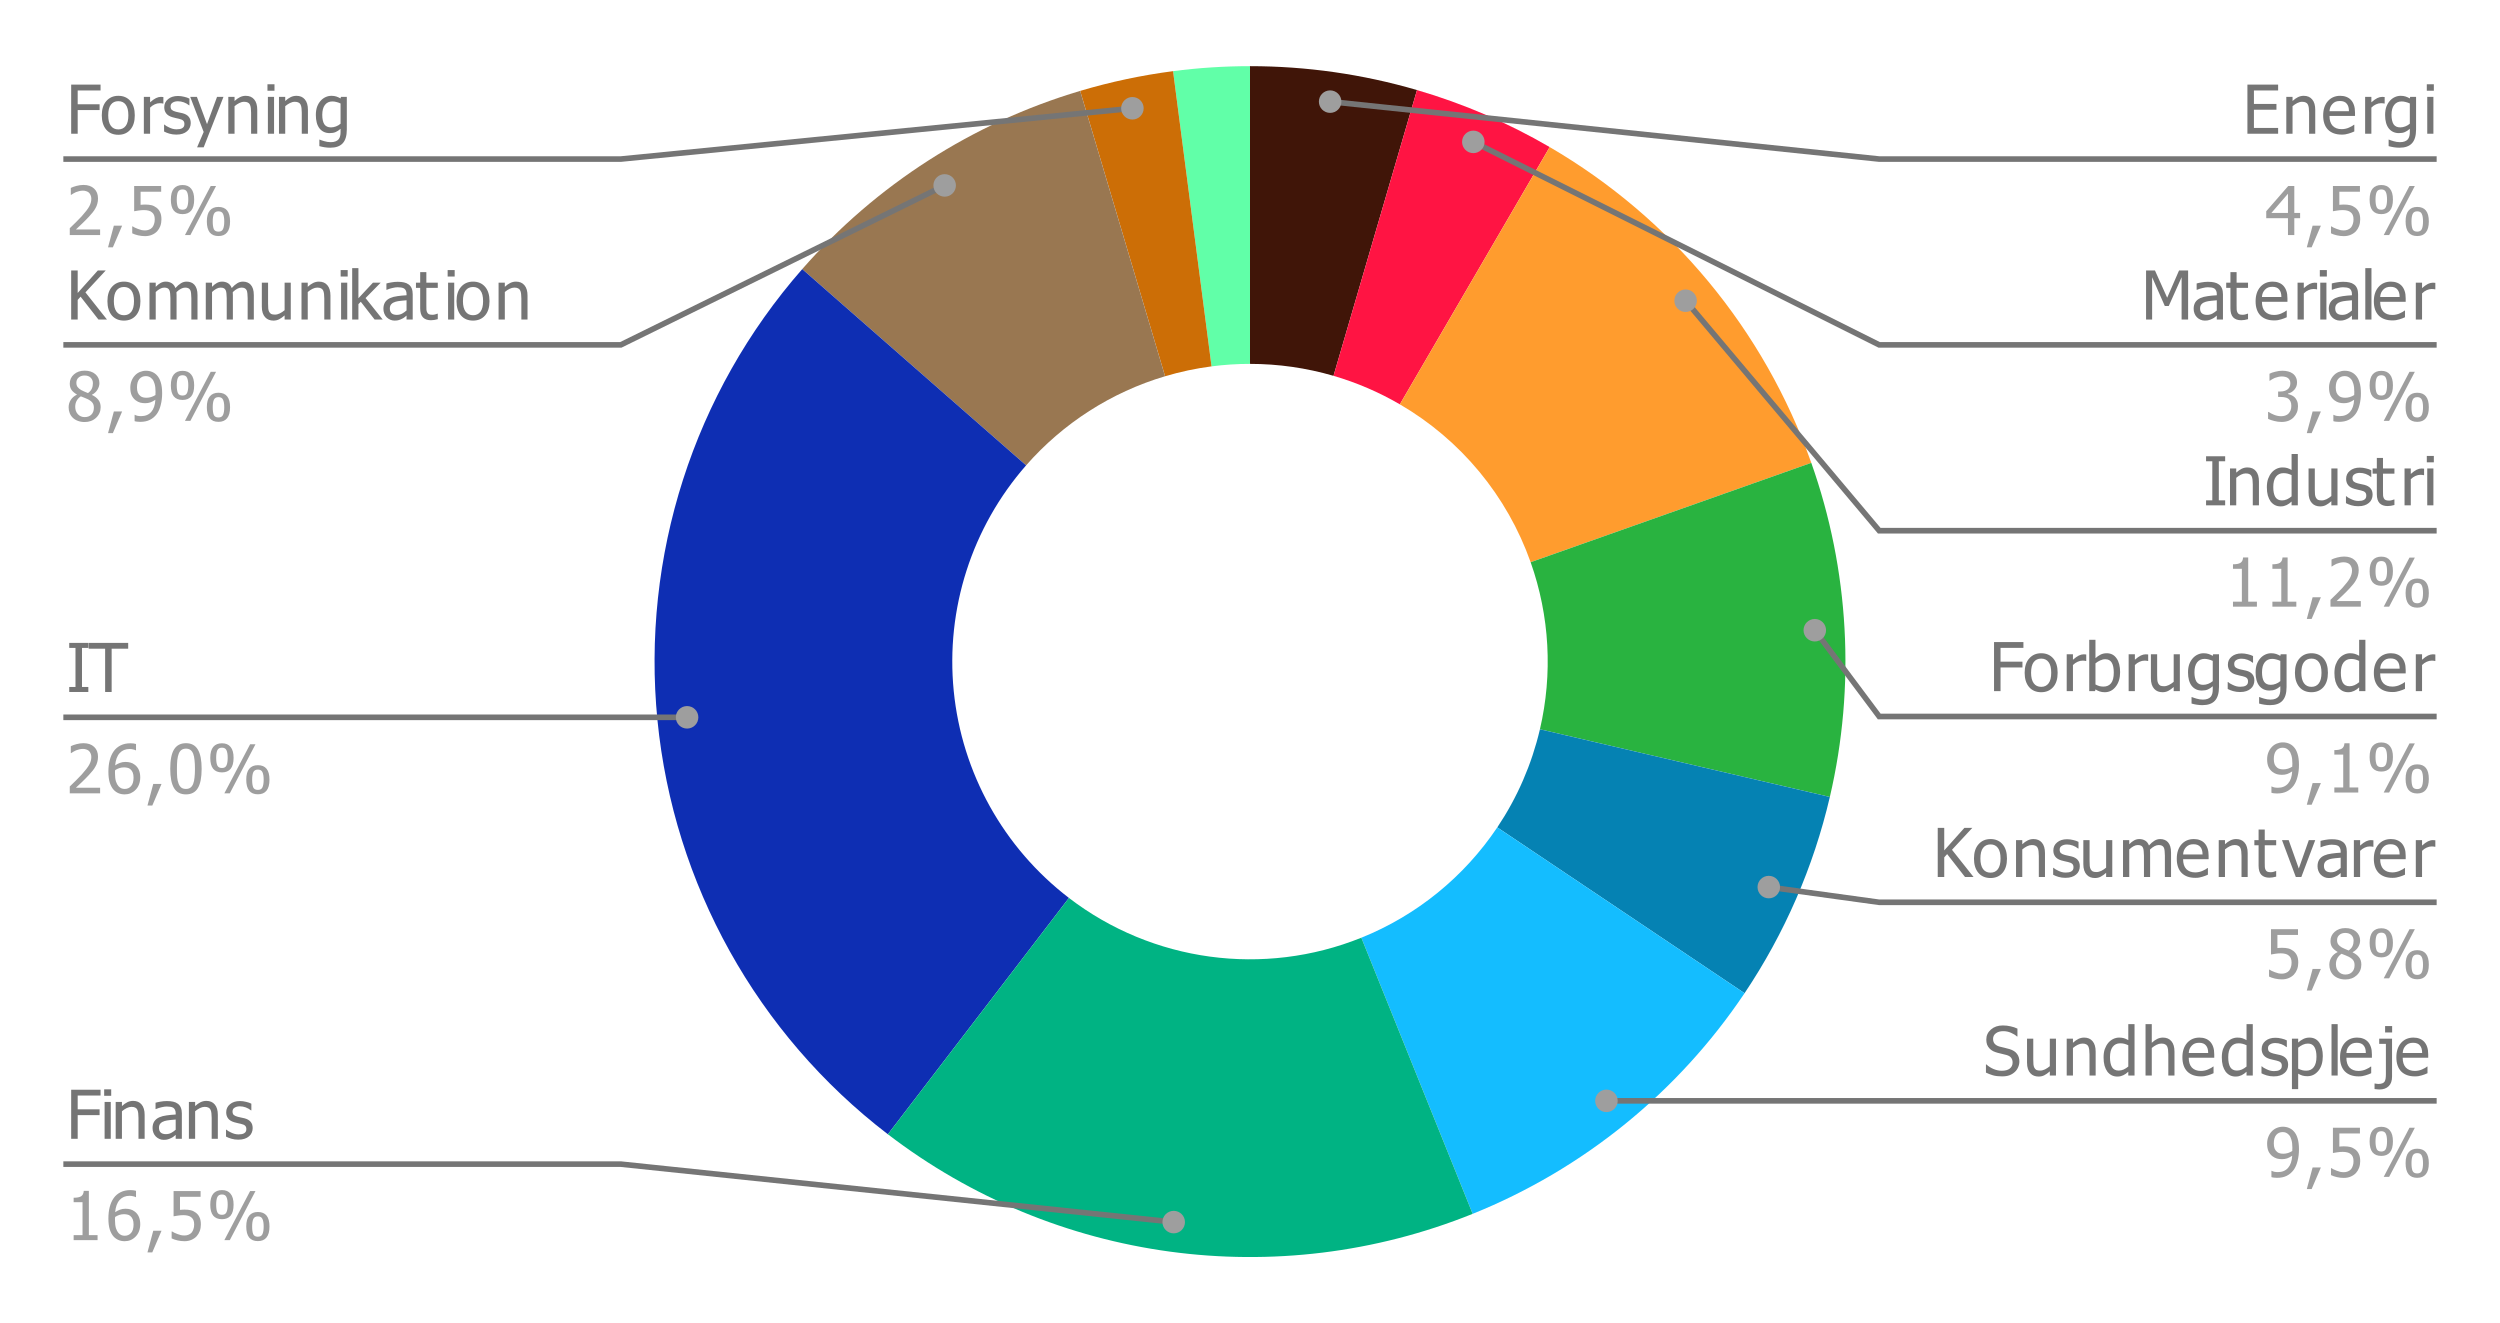 <?xml version="1.0" encoding="UTF-8"?>
<svg xmlns:xlink="http://www.w3.org/1999/xlink" xmlns="http://www.w3.org/2000/svg" version="1.1" viewBox="0.0 0.0 444.0 235.0" fill="none" stroke="none" stroke-linecap="square" stroke-miterlimit="10" width="444" height="235">
  <path fill="#ffffff" d="M0 0L444.0 0L444.0 235.0L0 235.0L0 0Z" fill-rule="nonzero"></path>
  <path fill="#401508" d="M222.0 11.75C232.038 11.75 242.024 13.179 251.659 15.994L236.83 66.747C232.012 65.34 227.019 64.625 222.0 64.625Z" fill-rule="nonzero"></path>
  <path fill="#ff1443" d="M251.659 15.994C259.896 18.401 267.809 21.801 275.224 26.12L248.612 71.81C244.905 69.651 240.948 67.951 236.83 66.747Z" fill-rule="nonzero"></path>
  <path fill="#ff9c2e" d="M275.224 26.12C296.862 38.724 313.326 58.596 321.685 82.2L271.842 99.85C267.663 88.048 259.431 78.112 248.612 71.81Z" fill-rule="nonzero"></path>
  <path fill="#29b340" d="M321.685 82.2C328.433 101.259 329.577 121.852 324.981 141.54L273.491 129.52C275.789 119.676 275.217 109.379 271.842 99.85Z" fill-rule="nonzero"></path>
  <path fill="#0582b3" d="M324.981 141.54C322.078 153.977 316.946 165.785 309.834 176.392L265.917 146.946C269.473 141.643 272.039 135.739 273.491 129.52Z" fill-rule="nonzero"></path>
  <path fill="#14bdff" d="M309.834 176.392C298.028 193.999 281.203 207.652 261.543 215.579L241.771 166.539C251.602 162.576 260.014 155.75 265.917 146.946Z" fill-rule="nonzero"></path>
  <path fill="#61ffa8" d="M208.335 12.637C212.866 12.046 217.431 11.75 222.0 11.75L222.0 64.625C219.715 64.625 217.433 64.773 215.168 65.068Z" fill-rule="nonzero"></path>
  <path fill="#cc6e06" d="M191.836 16.143C197.234 14.537 202.751 13.364 208.335 12.637L215.168 65.068C212.376 65.432 209.617 66.018 206.918 66.822Z" fill-rule="nonzero"></path>
  <path fill="#997751" d="M142.475 47.795C155.616 32.802 172.728 21.83 191.836 16.143L206.918 66.822C197.364 69.665 188.808 75.151 182.237 82.647Z" fill-rule="nonzero"></path>
  <path fill="#0e2eb3" d="M157.685 201.444C134.461 183.651 119.646 157.031 116.764 127.917C113.882 98.803 123.191 69.796 142.475 47.795L182.237 82.647C172.595 93.648 167.941 108.152 169.382 122.709C170.823 137.266 178.23 150.575 189.842 159.472Z" fill-rule="nonzero"></path>
  <path fill="#00b383" d="M261.543 215.579C226.859 229.562 187.369 224.188 157.685 201.444L189.842 159.472C204.685 170.844 224.43 173.531 241.771 166.539Z" fill-rule="nonzero"></path>
  <path fill="#757575" d="M17.859 16.062L13.797 16.062L13.797 18.516L17.688 18.516L17.688 19.547L13.797 19.547L13.797 23.75L12.641 23.75L12.641 15.031L17.859 15.031L17.859 16.062ZM23.938 20.484Q23.938 22.125 23.141 23.031Q22.344 23.938 21.016 23.938Q19.656 23.938 18.859 23.016Q18.078 22.078 18.078 20.484Q18.078 18.844 18.891 17.938Q19.703 17.016 21.016 17.016Q22.344 17.016 23.141 17.922Q23.938 18.828 23.938 20.484ZM22.797 20.484Q22.797 19.203 22.328 18.594Q21.875 17.969 21.016 17.969Q20.156 17.969 19.688 18.594Q19.219 19.203 19.219 20.484Q19.219 21.703 19.688 22.344Q20.156 22.984 21.016 22.984Q21.859 22.984 22.328 22.359Q22.797 21.734 22.797 20.484ZM29.016 18.391L28.953 18.391Q28.828 18.359 28.688 18.344Q28.562 18.328 28.359 18.328Q27.922 18.328 27.484 18.531Q27.047 18.719 26.656 19.109L26.656 23.75L25.547 23.75L25.547 17.203L26.656 17.203L26.656 18.172Q27.25 17.641 27.703 17.422Q28.156 17.203 28.578 17.203Q28.734 17.203 28.812 17.219Q28.906 17.219 29.016 17.234L29.016 18.391ZM31.312 23.906Q30.656 23.906 30.078 23.734Q29.516 23.562 29.141 23.359L29.141 22.125L29.203 22.125Q29.344 22.234 29.531 22.375Q29.719 22.5 30.047 22.641Q30.328 22.781 30.656 22.875Q31.0 22.969 31.359 22.969Q31.625 22.969 31.922 22.922Q32.219 22.859 32.359 22.766Q32.578 22.625 32.656 22.469Q32.75 22.312 32.75 22.016Q32.75 21.625 32.531 21.422Q32.328 21.219 31.781 21.094Q31.562 21.031 31.219 20.969Q30.891 20.891 30.609 20.812Q29.859 20.594 29.516 20.141Q29.172 19.688 29.172 19.047Q29.172 18.156 29.844 17.609Q30.516 17.047 31.609 17.047Q32.156 17.047 32.703 17.188Q33.266 17.312 33.641 17.516L33.641 18.703L33.578 18.703Q33.156 18.359 32.641 18.172Q32.125 17.984 31.594 17.984Q31.047 17.984 30.672 18.219Q30.297 18.438 30.297 18.891Q30.297 19.312 30.516 19.516Q30.75 19.719 31.234 19.844Q31.484 19.906 31.781 19.969Q32.078 20.031 32.422 20.109Q33.141 20.297 33.5 20.719Q33.875 21.141 33.875 21.859Q33.875 22.281 33.703 22.672Q33.547 23.047 33.219 23.312Q32.875 23.609 32.422 23.75Q31.984 23.906 31.312 23.906ZM39.688 17.203L36.172 26.172L35.0 26.172L36.172 23.438L33.781 17.203L34.969 17.203L36.766 22.047L38.547 17.203L39.688 17.203ZM45.688 23.75L44.594 23.75L44.594 20.016Q44.594 19.578 44.547 19.188Q44.5 18.797 44.375 18.562Q44.25 18.312 44.0 18.203Q43.766 18.078 43.344 18.078Q42.938 18.078 42.5 18.297Q42.062 18.516 41.656 18.859L41.656 23.75L40.547 23.75L40.547 17.203L41.656 17.203L41.656 17.938Q42.141 17.484 42.625 17.25Q43.109 17.016 43.641 17.016Q44.609 17.016 45.141 17.656Q45.688 18.297 45.688 19.5L45.688 23.75ZM48.672 23.75L47.578 23.75L47.578 17.203L48.672 17.203L48.672 23.75ZM48.75 16.109L47.5 16.109L47.5 14.969L48.75 14.969L48.75 16.109ZM54.688 23.75L53.594 23.75L53.594 20.016Q53.594 19.578 53.547 19.188Q53.5 18.797 53.375 18.562Q53.25 18.312 53.0 18.203Q52.766 18.078 52.344 18.078Q51.938 18.078 51.5 18.297Q51.062 18.516 50.656 18.859L50.656 23.75L49.547 23.75L49.547 17.203L50.656 17.203L50.656 17.938Q51.141 17.484 51.625 17.25Q52.109 17.016 52.641 17.016Q53.609 17.016 54.141 17.656Q54.688 18.297 54.688 19.5L54.688 23.75ZM60.484 21.969L60.484 18.375Q60.078 18.188 59.719 18.109Q59.375 18.016 59.031 18.016Q58.188 18.016 57.703 18.641Q57.234 19.25 57.234 20.391Q57.234 21.484 57.594 22.062Q57.969 22.625 58.781 22.625Q59.219 22.625 59.672 22.453Q60.125 22.281 60.484 21.969ZM56.781 24.797Q56.891 24.844 57.109 24.922Q57.328 25.0 57.609 25.078Q57.906 25.156 58.156 25.203Q58.422 25.25 58.734 25.25Q59.234 25.25 59.594 25.109Q59.953 24.969 60.141 24.734Q60.328 24.5 60.406 24.172Q60.484 23.859 60.484 23.453L60.484 22.875Q60.047 23.266 59.609 23.453Q59.188 23.641 58.547 23.641Q57.422 23.641 56.75 22.812Q56.094 21.969 56.094 20.422Q56.094 19.594 56.312 18.969Q56.547 18.344 56.938 17.906Q57.312 17.484 57.812 17.25Q58.312 17.016 58.859 17.016Q59.359 17.016 59.734 17.141Q60.109 17.266 60.484 17.484L60.547 17.203L61.594 17.203L61.594 23.0Q61.594 24.672 60.859 25.453Q60.141 26.234 58.641 26.234Q58.156 26.234 57.656 26.156Q57.156 26.078 56.719 25.953L56.719 24.797L56.781 24.797Z" fill-rule="nonzero"></path>
  <path fill="#9e9e9e" d="M17.781 41.75L12.391 41.75L12.391 40.531Q12.969 39.969 13.484 39.469Q14.0 38.969 14.5 38.422Q15.484 37.328 15.844 36.672Q16.219 36.0 16.219 35.297Q16.219 34.938 16.094 34.672Q15.984 34.391 15.781 34.203Q15.578 34.031 15.312 33.953Q15.047 33.859 14.719 33.859Q14.406 33.859 14.078 33.938Q13.766 34.016 13.484 34.125Q13.234 34.234 13.0 34.375Q12.781 34.516 12.641 34.609L12.578 34.609L12.578 33.375Q12.938 33.188 13.578 33.016Q14.234 32.844 14.812 32.844Q16.031 32.844 16.719 33.5Q17.406 34.141 17.406 35.25Q17.406 35.75 17.281 36.188Q17.172 36.625 16.953 36.984Q16.75 37.375 16.438 37.75Q16.141 38.125 15.797 38.484Q15.25 39.078 14.562 39.734Q13.891 40.375 13.484 40.75L17.781 40.75L17.781 41.75ZM21.688 40.078L20.047 43.922L19.188 43.922L20.219 40.078L21.688 40.078ZM28.672 38.969Q28.672 39.609 28.469 40.156Q28.266 40.688 27.906 41.078Q27.531 41.469 26.984 41.703Q26.438 41.938 25.766 41.938Q25.141 41.938 24.531 41.797Q23.922 41.656 23.484 41.438L23.484 40.203L23.562 40.203Q23.688 40.297 23.938 40.422Q24.203 40.547 24.5 40.656Q24.844 40.781 25.125 40.859Q25.422 40.922 25.781 40.922Q26.125 40.922 26.453 40.797Q26.797 40.672 27.047 40.391Q27.25 40.125 27.359 39.781Q27.484 39.438 27.484 38.969Q27.484 38.5 27.359 38.203Q27.234 37.906 27.0 37.719Q26.734 37.484 26.375 37.406Q26.016 37.312 25.562 37.312Q25.078 37.312 24.594 37.391Q24.125 37.453 23.828 37.516L23.828 33.031L28.625 33.031L28.625 34.047L24.969 34.047L24.969 36.375Q25.172 36.344 25.375 36.344Q25.594 36.328 25.75 36.328Q26.422 36.328 26.875 36.438Q27.344 36.547 27.781 36.875Q28.219 37.203 28.438 37.703Q28.672 38.188 28.672 38.969ZM34.484 35.438Q34.484 36.766 33.953 37.406Q33.422 38.031 32.422 38.031Q31.391 38.031 30.859 37.391Q30.344 36.75 30.344 35.453Q30.344 34.141 30.875 33.5Q31.422 32.859 32.422 32.859Q33.438 32.859 33.953 33.516Q34.484 34.156 34.484 35.438ZM38.375 33.031L33.812 41.75L32.844 41.75L37.422 33.031L38.375 33.031ZM40.859 39.328Q40.859 40.641 40.328 41.281Q39.812 41.922 38.797 41.922Q37.781 41.922 37.25 41.281Q36.734 40.625 36.734 39.328Q36.734 38.016 37.266 37.391Q37.797 36.75 38.797 36.75Q39.828 36.75 40.344 37.391Q40.859 38.031 40.859 39.328ZM33.438 35.438Q33.438 34.547 33.219 34.094Q33.016 33.641 32.422 33.641Q31.812 33.641 31.594 34.109Q31.391 34.562 31.391 35.453Q31.391 36.328 31.594 36.797Q31.797 37.25 32.422 37.25Q33.016 37.25 33.219 36.797Q33.438 36.328 33.438 35.438ZM39.828 39.328Q39.828 38.438 39.609 37.984Q39.406 37.531 38.797 37.531Q38.203 37.531 37.984 38.0Q37.781 38.453 37.781 39.328Q37.781 40.219 37.969 40.688Q38.172 41.141 38.797 41.141Q39.406 41.141 39.609 40.688Q39.828 40.219 39.828 39.328Z" fill-rule="nonzero"></path>
  <path stroke="#757575" stroke-width="1.0" stroke-linecap="butt" d="M11.75 28.25L110.25 28.25L201.115 19.232" fill-rule="nonzero"></path>
  <path fill="#9e9e9e" d="M203.115 19.232C203.115 18.128 202.22 17.232 201.115 17.232C200.01 17.232 199.115 18.128 199.115 19.232C199.115 20.337 200.01 21.232 201.115 21.232C202.22 21.232 203.115 20.337 203.115 19.232" fill-rule="nonzero"></path>
  <path fill="#757575" d="M19.0 56.75L17.484 56.75L14.312 52.688L13.797 53.266L13.797 56.75L12.641 56.75L12.641 48.031L13.797 48.031L13.797 52.031L17.375 48.031L18.781 48.031L15.172 51.922L19.0 56.75ZM24.938 53.484Q24.938 55.125 24.141 56.031Q23.344 56.938 22.016 56.938Q20.656 56.938 19.859 56.016Q19.078 55.078 19.078 53.484Q19.078 51.844 19.891 50.938Q20.703 50.016 22.016 50.016Q23.344 50.016 24.141 50.922Q24.938 51.828 24.938 53.484ZM23.797 53.484Q23.797 52.203 23.328 51.594Q22.875 50.969 22.016 50.969Q21.156 50.969 20.688 51.594Q20.219 52.203 20.219 53.484Q20.219 54.703 20.688 55.344Q21.156 55.984 22.016 55.984Q22.859 55.984 23.328 55.359Q23.797 54.734 23.797 53.484ZM33.984 56.75L33.984 52.969Q33.984 52.516 33.938 52.141Q33.906 51.75 33.797 51.531Q33.672 51.297 33.453 51.188Q33.25 51.078 32.875 51.078Q32.531 51.078 32.141 51.281Q31.75 51.484 31.344 51.875Q31.344 51.984 31.344 52.125Q31.359 52.25 31.359 52.438L31.359 56.75L30.266 56.75L30.266 52.969Q30.266 52.516 30.219 52.141Q30.188 51.75 30.078 51.531Q29.969 51.297 29.75 51.188Q29.531 51.078 29.156 51.078Q28.797 51.078 28.406 51.297Q28.016 51.516 27.656 51.859L27.656 56.75L26.547 56.75L26.547 50.203L27.656 50.203L27.656 50.938Q28.078 50.5 28.5 50.266Q28.938 50.016 29.438 50.016Q30.016 50.016 30.469 50.281Q30.922 50.547 31.156 51.156Q31.656 50.594 32.125 50.312Q32.594 50.016 33.156 50.016Q33.578 50.016 33.922 50.156Q34.266 50.281 34.531 50.578Q34.797 50.875 34.938 51.328Q35.078 51.766 35.078 52.438L35.078 56.75L33.984 56.75ZM43.984 56.75L43.984 52.969Q43.984 52.516 43.938 52.141Q43.906 51.75 43.797 51.531Q43.672 51.297 43.453 51.188Q43.25 51.078 42.875 51.078Q42.531 51.078 42.141 51.281Q41.75 51.484 41.344 51.875Q41.344 51.984 41.344 52.125Q41.359 52.25 41.359 52.438L41.359 56.75L40.266 56.75L40.266 52.969Q40.266 52.516 40.219 52.141Q40.188 51.75 40.078 51.531Q39.969 51.297 39.75 51.188Q39.531 51.078 39.156 51.078Q38.797 51.078 38.406 51.297Q38.016 51.516 37.656 51.859L37.656 56.75L36.547 56.75L36.547 50.203L37.656 50.203L37.656 50.938Q38.078 50.5 38.5 50.266Q38.938 50.016 39.438 50.016Q40.016 50.016 40.469 50.281Q40.922 50.547 41.156 51.156Q41.656 50.594 42.125 50.312Q42.594 50.016 43.156 50.016Q43.578 50.016 43.922 50.156Q44.266 50.281 44.531 50.578Q44.797 50.875 44.938 51.328Q45.078 51.766 45.078 52.438L45.078 56.75L43.984 56.75ZM51.641 56.75L50.547 56.75L50.547 56.016Q50.031 56.469 49.578 56.703Q49.125 56.938 48.562 56.938Q48.125 56.938 47.75 56.797Q47.375 56.656 47.094 56.344Q46.812 56.047 46.656 55.578Q46.5 55.109 46.5 54.453L46.5 50.203L47.609 50.203L47.609 53.938Q47.609 54.453 47.641 54.797Q47.672 55.141 47.812 55.391Q47.953 55.641 48.172 55.766Q48.406 55.875 48.844 55.875Q49.25 55.875 49.703 55.656Q50.156 55.422 50.547 55.094L50.547 50.203L51.641 50.203L51.641 56.75ZM58.688 56.75L57.594 56.75L57.594 53.016Q57.594 52.578 57.547 52.188Q57.5 51.797 57.375 51.562Q57.25 51.312 57.0 51.203Q56.766 51.078 56.344 51.078Q55.938 51.078 55.5 51.297Q55.062 51.516 54.656 51.859L54.656 56.75L53.547 56.75L53.547 50.203L54.656 50.203L54.656 50.938Q55.141 50.484 55.625 50.25Q56.109 50.016 56.641 50.016Q57.609 50.016 58.141 50.656Q58.688 51.297 58.688 52.5L58.688 56.75ZM61.672 56.75L60.578 56.75L60.578 50.203L61.672 50.203L61.672 56.75ZM61.75 49.109L60.5 49.109L60.5 47.969L61.75 47.969L61.75 49.109ZM67.969 56.75L66.531 56.75L64.078 53.594L63.656 54.016L63.656 56.75L62.547 56.75L62.547 47.625L63.656 47.625L63.656 52.969L66.234 50.203L67.609 50.203L64.922 52.938L67.969 56.75ZM72.203 55.141L72.203 53.328Q71.812 53.359 71.203 53.422Q70.609 53.484 70.234 53.594Q69.797 53.719 69.516 54.0Q69.234 54.281 69.234 54.781Q69.234 55.344 69.547 55.641Q69.859 55.922 70.469 55.922Q70.984 55.922 71.406 55.703Q71.828 55.469 72.203 55.141ZM72.203 56.047Q72.062 56.156 71.844 56.344Q71.625 56.516 71.406 56.609Q71.109 56.766 70.828 56.844Q70.562 56.938 70.078 56.938Q69.672 56.938 69.312 56.781Q68.953 56.625 68.672 56.344Q68.406 56.078 68.25 55.688Q68.094 55.297 68.094 54.844Q68.094 54.172 68.375 53.703Q68.672 53.219 69.281 52.938Q69.844 52.688 70.594 52.594Q71.344 52.484 72.203 52.438L72.203 52.234Q72.203 51.844 72.078 51.609Q71.969 51.375 71.766 51.234Q71.547 51.109 71.234 51.062Q70.938 51.016 70.609 51.016Q70.234 51.016 69.719 51.141Q69.203 51.25 68.688 51.469L68.625 51.469L68.625 50.344Q68.922 50.25 69.484 50.156Q70.062 50.047 70.625 50.047Q71.297 50.047 71.75 50.156Q72.219 50.25 72.594 50.531Q72.953 50.797 73.125 51.234Q73.297 51.656 73.297 52.266L73.297 56.75L72.203 56.75L72.203 56.047ZM76.531 56.875Q75.625 56.875 75.125 56.375Q74.625 55.859 74.625 54.75L74.625 51.125L73.875 51.125L73.875 50.203L74.625 50.203L74.625 48.328L75.719 48.328L75.719 50.203L77.75 50.203L77.75 51.125L75.719 51.125L75.719 54.234Q75.719 54.734 75.734 55.0Q75.75 55.266 75.875 55.5Q75.969 55.703 76.188 55.812Q76.422 55.906 76.797 55.906Q77.062 55.906 77.312 55.828Q77.578 55.75 77.688 55.703L77.75 55.703L77.75 56.688Q77.438 56.781 77.109 56.828Q76.797 56.875 76.531 56.875ZM80.672 56.75L79.578 56.75L79.578 50.203L80.672 50.203L80.672 56.75ZM80.75 49.109L79.5 49.109L79.5 47.969L80.75 47.969L80.75 49.109ZM86.938 53.484Q86.938 55.125 86.141 56.031Q85.344 56.938 84.016 56.938Q82.656 56.938 81.859 56.016Q81.078 55.078 81.078 53.484Q81.078 51.844 81.891 50.938Q82.703 50.016 84.016 50.016Q85.344 50.016 86.141 50.922Q86.938 51.828 86.938 53.484ZM85.797 53.484Q85.797 52.203 85.328 51.594Q84.875 50.969 84.016 50.969Q83.156 50.969 82.688 51.594Q82.219 52.203 82.219 53.484Q82.219 54.703 82.688 55.344Q83.156 55.984 84.016 55.984Q84.859 55.984 85.328 55.359Q85.797 54.734 85.797 53.484ZM93.688 56.75L92.594 56.75L92.594 53.016Q92.594 52.578 92.547 52.188Q92.5 51.797 92.375 51.562Q92.25 51.312 92.0 51.203Q91.766 51.078 91.344 51.078Q90.938 51.078 90.5 51.297Q90.062 51.516 89.656 51.859L89.656 56.75L88.547 56.75L88.547 50.203L89.656 50.203L89.656 50.938Q90.141 50.484 90.625 50.25Q91.109 50.016 91.641 50.016Q92.609 50.016 93.141 50.656Q93.688 51.297 93.688 52.5L93.688 56.75Z" fill-rule="nonzero"></path>
  <path fill="#9e9e9e" d="M16.5 68.062Q16.5 67.469 16.109 67.078Q15.719 66.688 15.016 66.688Q14.375 66.688 13.969 67.047Q13.562 67.391 13.562 67.984Q13.562 68.422 13.766 68.719Q13.984 69.016 14.406 69.266Q14.578 69.359 14.953 69.531Q15.328 69.703 15.625 69.812Q16.141 69.422 16.312 69.016Q16.5 68.594 16.5 68.062ZM16.672 72.422Q16.672 71.891 16.453 71.578Q16.25 71.25 15.641 70.922Q15.438 70.812 15.109 70.688Q14.781 70.562 14.359 70.391Q13.875 70.703 13.609 71.188Q13.359 71.656 13.359 72.25Q13.359 73.047 13.828 73.562Q14.312 74.078 15.031 74.078Q15.781 74.078 16.219 73.641Q16.672 73.188 16.672 72.422ZM15.031 74.953Q14.375 74.953 13.844 74.75Q13.312 74.562 12.938 74.203Q12.562 73.844 12.375 73.359Q12.188 72.875 12.188 72.344Q12.188 71.625 12.562 71.031Q12.938 70.438 13.656 70.094L13.656 70.062Q13.016 69.688 12.703 69.25Q12.391 68.797 12.391 68.125Q12.391 67.141 13.141 66.484Q13.891 65.828 15.031 65.828Q16.219 65.828 16.938 66.453Q17.656 67.078 17.656 68.047Q17.656 68.625 17.312 69.203Q16.969 69.781 16.328 70.109L16.328 70.141Q17.078 70.5 17.469 71.016Q17.875 71.516 17.875 72.312Q17.875 73.438 17.062 74.203Q16.25 74.953 15.031 74.953ZM21.688 73.078L20.047 76.922L19.188 76.922L20.219 73.078L21.688 73.078ZM27.625 69.609Q27.625 68.719 27.453 68.156Q27.297 67.594 27.016 67.297Q26.75 67.016 26.484 66.906Q26.219 66.797 25.906 66.797Q25.188 66.797 24.75 67.312Q24.328 67.828 24.328 68.812Q24.328 69.359 24.469 69.719Q24.609 70.078 24.938 70.344Q25.156 70.516 25.438 70.578Q25.719 70.641 26.031 70.641Q26.406 70.641 26.844 70.516Q27.281 70.375 27.609 70.156Q27.609 70.078 27.609 69.938Q27.625 69.781 27.625 69.609ZM23.141 68.859Q23.141 68.188 23.359 67.641Q23.578 67.078 23.969 66.672Q24.328 66.281 24.844 66.062Q25.375 65.844 25.922 65.844Q26.516 65.844 27.0 66.047Q27.5 66.25 27.859 66.641Q28.312 67.109 28.547 67.891Q28.797 68.672 28.797 69.859Q28.797 70.953 28.547 71.922Q28.312 72.891 27.844 73.531Q27.344 74.203 26.625 74.562Q25.922 74.922 24.891 74.922Q24.656 74.922 24.391 74.891Q24.125 74.875 23.906 74.797L23.906 73.672L23.953 73.672Q24.109 73.766 24.406 73.844Q24.719 73.906 25.047 73.906Q26.203 73.906 26.859 73.156Q27.516 72.406 27.594 71.0Q27.125 71.312 26.703 71.469Q26.281 71.609 25.781 71.609Q25.297 71.609 24.891 71.5Q24.5 71.391 24.094 71.094Q23.625 70.734 23.375 70.188Q23.141 69.641 23.141 68.859ZM34.484 68.438Q34.484 69.766 33.953 70.406Q33.422 71.031 32.422 71.031Q31.391 71.031 30.859 70.391Q30.344 69.75 30.344 68.453Q30.344 67.141 30.875 66.5Q31.422 65.859 32.422 65.859Q33.438 65.859 33.953 66.516Q34.484 67.156 34.484 68.438ZM38.375 66.031L33.812 74.75L32.844 74.75L37.422 66.031L38.375 66.031ZM40.859 72.328Q40.859 73.641 40.328 74.281Q39.812 74.922 38.797 74.922Q37.781 74.922 37.25 74.281Q36.734 73.625 36.734 72.328Q36.734 71.016 37.266 70.391Q37.797 69.75 38.797 69.75Q39.828 69.75 40.344 70.391Q40.859 71.031 40.859 72.328ZM33.438 68.438Q33.438 67.547 33.219 67.094Q33.016 66.641 32.422 66.641Q31.812 66.641 31.594 67.109Q31.391 67.562 31.391 68.453Q31.391 69.328 31.594 69.797Q31.797 70.25 32.422 70.25Q33.016 70.25 33.219 69.797Q33.438 69.328 33.438 68.438ZM39.828 72.328Q39.828 71.438 39.609 70.984Q39.406 70.531 38.797 70.531Q38.203 70.531 37.984 71.0Q37.781 71.453 37.781 72.328Q37.781 73.219 37.969 73.688Q38.172 74.141 38.797 74.141Q39.406 74.141 39.609 73.688Q39.828 73.219 39.828 72.328Z" fill-rule="nonzero"></path>
  <path stroke="#757575" stroke-width="1.0" stroke-linecap="butt" d="M11.75 61.25L110.25 61.25L167.772 32.93" fill-rule="nonzero"></path>
  <path fill="#9e9e9e" d="M169.772 32.93C169.772 31.826 168.877 30.93 167.772 30.93C166.668 30.93 165.772 31.826 165.772 32.93C165.772 34.035 166.668 34.93 167.772 34.93C168.877 34.93 169.772 34.035 169.772 32.93" fill-rule="nonzero"></path>
  <path fill="#757575" d="M15.688 122.896L12.297 122.896L12.297 122.006L13.406 122.006L13.406 115.068L12.297 115.068L12.297 114.178L15.688 114.178L15.688 115.068L14.562 115.068L14.562 122.006L15.688 122.006L15.688 122.896ZM18.672 122.896L18.672 115.209L15.75 115.209L15.75 114.178L22.766 114.178L22.766 115.209L19.828 115.209L19.828 122.896L18.672 122.896Z" fill-rule="nonzero"></path>
  <path fill="#9e9e9e" d="M17.781 140.896L12.391 140.896L12.391 139.678Q12.969 139.115 13.484 138.615Q14.0 138.115 14.5 137.568Q15.484 136.474 15.844 135.818Q16.219 135.146 16.219 134.443Q16.219 134.084 16.094 133.818Q15.984 133.537 15.781 133.349Q15.578 133.178 15.312 133.099Q15.047 133.006 14.719 133.006Q14.406 133.006 14.078 133.084Q13.766 133.162 13.484 133.271Q13.234 133.381 13.0 133.521Q12.781 133.662 12.641 133.756L12.578 133.756L12.578 132.521Q12.938 132.334 13.578 132.162Q14.234 131.99 14.812 131.99Q16.031 131.99 16.719 132.646Q17.406 133.287 17.406 134.396Q17.406 134.896 17.281 135.334Q17.172 135.771 16.953 136.131Q16.75 136.521 16.438 136.896Q16.141 137.271 15.797 137.631Q15.25 138.224 14.562 138.881Q13.891 139.521 13.484 139.896L17.781 139.896L17.781 140.896ZM24.906 138.068Q24.906 138.74 24.688 139.318Q24.469 139.881 24.094 140.256Q23.703 140.662 23.203 140.881Q22.719 141.084 22.141 141.084Q21.547 141.084 21.062 140.881Q20.578 140.678 20.203 140.287Q19.766 139.818 19.5 139.021Q19.25 138.224 19.25 137.068Q19.25 135.928 19.484 135.021Q19.719 134.099 20.203 133.412Q20.672 132.756 21.422 132.381Q22.172 132.006 23.156 132.006Q23.453 132.006 23.703 132.037Q23.953 132.068 24.156 132.131L24.156 133.256L24.094 133.256Q23.938 133.162 23.641 133.099Q23.344 133.021 23.0 133.021Q21.922 133.021 21.25 133.756Q20.578 134.49 20.453 135.928Q20.859 135.646 21.297 135.49Q21.75 135.318 22.266 135.318Q22.781 135.318 23.156 135.428Q23.547 135.521 23.953 135.834Q24.438 136.209 24.672 136.771Q24.906 137.318 24.906 138.068ZM23.719 138.115Q23.719 137.568 23.578 137.209Q23.438 136.849 23.125 136.584Q22.891 136.396 22.594 136.349Q22.312 136.287 22.016 136.287Q21.594 136.287 21.203 136.412Q20.828 136.537 20.453 136.771Q20.438 136.896 20.422 137.021Q20.422 137.131 20.422 137.318Q20.422 138.224 20.594 138.787Q20.781 139.334 21.047 139.631Q21.297 139.896 21.562 140.006Q21.828 140.115 22.141 140.115Q22.844 140.115 23.281 139.615Q23.719 139.115 23.719 138.115ZM28.688 139.224L27.047 143.068L26.188 143.068L27.219 139.224L28.688 139.224ZM35.812 136.537Q35.812 138.881 35.125 139.99Q34.453 141.084 33.031 141.084Q31.578 141.084 30.906 139.959Q30.234 138.834 30.234 136.537Q30.234 134.178 30.922 133.084Q31.609 131.99 33.031 131.99Q34.469 131.99 35.141 133.131Q35.812 134.256 35.812 136.537ZM34.312 139.193Q34.484 138.756 34.547 138.099Q34.625 137.428 34.625 136.537Q34.625 135.631 34.547 134.974Q34.484 134.303 34.312 133.865Q34.141 133.428 33.828 133.193Q33.516 132.959 33.031 132.959Q32.547 132.959 32.219 133.193Q31.906 133.428 31.734 133.881Q31.562 134.334 31.484 135.021Q31.422 135.693 31.422 136.537Q31.422 137.459 31.469 138.084Q31.531 138.693 31.719 139.178Q31.891 139.631 32.203 139.881Q32.516 140.115 33.031 140.115Q33.516 140.115 33.828 139.881Q34.141 139.646 34.312 139.193ZM41.484 134.584Q41.484 135.912 40.953 136.553Q40.422 137.178 39.422 137.178Q38.391 137.178 37.859 136.537Q37.344 135.896 37.344 134.599Q37.344 133.287 37.875 132.646Q38.422 132.006 39.422 132.006Q40.438 132.006 40.953 132.662Q41.484 133.303 41.484 134.584ZM45.375 132.178L40.812 140.896L39.844 140.896L44.422 132.178L45.375 132.178ZM47.859 138.474Q47.859 139.787 47.328 140.428Q46.812 141.068 45.797 141.068Q44.781 141.068 44.25 140.428Q43.734 139.771 43.734 138.474Q43.734 137.162 44.266 136.537Q44.797 135.896 45.797 135.896Q46.828 135.896 47.344 136.537Q47.859 137.178 47.859 138.474ZM40.438 134.584Q40.438 133.693 40.219 133.24Q40.016 132.787 39.422 132.787Q38.812 132.787 38.594 133.256Q38.391 133.709 38.391 134.599Q38.391 135.474 38.594 135.943Q38.797 136.396 39.422 136.396Q40.016 136.396 40.219 135.943Q40.438 135.474 40.438 134.584ZM46.828 138.474Q46.828 137.584 46.609 137.131Q46.406 136.678 45.797 136.678Q45.203 136.678 44.984 137.146Q44.781 137.599 44.781 138.474Q44.781 139.365 44.969 139.834Q45.172 140.287 45.797 140.287Q46.406 140.287 46.609 139.834Q46.828 139.365 46.828 138.474Z" fill-rule="nonzero"></path>
  <path stroke="#757575" stroke-width="1.0" stroke-linecap="butt" d="M11.75 127.396L110.25 127.396L122.026 127.396" fill-rule="nonzero"></path>
  <path fill="#9e9e9e" d="M124.026 127.396C124.026 126.292 123.131 125.396 122.026 125.396C120.922 125.396 120.026 126.292 120.026 127.396C120.026 128.501 120.922 129.396 122.026 129.396C123.131 129.396 124.026 128.501 124.026 127.396" fill-rule="nonzero"></path>
  <path fill="#757575" d="M17.859 194.562L13.797 194.562L13.797 197.016L17.688 197.016L17.688 198.047L13.797 198.047L13.797 202.25L12.641 202.25L12.641 193.531L17.859 193.531L17.859 194.562ZM19.672 202.25L18.578 202.25L18.578 195.703L19.672 195.703L19.672 202.25ZM19.75 194.609L18.5 194.609L18.5 193.469L19.75 193.469L19.75 194.609ZM25.688 202.25L24.594 202.25L24.594 198.516Q24.594 198.078 24.547 197.688Q24.5 197.297 24.375 197.062Q24.25 196.812 24.0 196.703Q23.766 196.578 23.344 196.578Q22.938 196.578 22.5 196.797Q22.062 197.016 21.656 197.359L21.656 202.25L20.547 202.25L20.547 195.703L21.656 195.703L21.656 196.438Q22.141 195.984 22.625 195.75Q23.109 195.516 23.641 195.516Q24.609 195.516 25.141 196.156Q25.688 196.797 25.688 198.0L25.688 202.25ZM31.203 200.641L31.203 198.828Q30.812 198.859 30.203 198.922Q29.609 198.984 29.234 199.094Q28.797 199.219 28.516 199.5Q28.234 199.781 28.234 200.281Q28.234 200.844 28.547 201.141Q28.859 201.422 29.469 201.422Q29.984 201.422 30.406 201.203Q30.828 200.969 31.203 200.641ZM31.203 201.547Q31.062 201.656 30.844 201.844Q30.625 202.016 30.406 202.109Q30.109 202.266 29.828 202.344Q29.562 202.438 29.078 202.438Q28.672 202.438 28.312 202.281Q27.953 202.125 27.672 201.844Q27.406 201.578 27.25 201.188Q27.094 200.797 27.094 200.344Q27.094 199.672 27.375 199.203Q27.672 198.719 28.281 198.438Q28.844 198.188 29.594 198.094Q30.344 197.984 31.203 197.938L31.203 197.734Q31.203 197.344 31.078 197.109Q30.969 196.875 30.766 196.734Q30.547 196.609 30.234 196.562Q29.938 196.516 29.609 196.516Q29.234 196.516 28.719 196.641Q28.203 196.75 27.688 196.969L27.625 196.969L27.625 195.844Q27.922 195.75 28.484 195.656Q29.062 195.547 29.625 195.547Q30.297 195.547 30.75 195.656Q31.219 195.75 31.594 196.031Q31.953 196.297 32.125 196.734Q32.297 197.156 32.297 197.766L32.297 202.25L31.203 202.25L31.203 201.547ZM38.688 202.25L37.594 202.25L37.594 198.516Q37.594 198.078 37.547 197.688Q37.5 197.297 37.375 197.062Q37.25 196.812 37.0 196.703Q36.766 196.578 36.344 196.578Q35.938 196.578 35.5 196.797Q35.062 197.016 34.656 197.359L34.656 202.25L33.547 202.25L33.547 195.703L34.656 195.703L34.656 196.438Q35.141 195.984 35.625 195.75Q36.109 195.516 36.641 195.516Q37.609 195.516 38.141 196.156Q38.688 196.797 38.688 198.0L38.688 202.25ZM42.312 202.406Q41.656 202.406 41.078 202.234Q40.516 202.062 40.141 201.859L40.141 200.625L40.203 200.625Q40.344 200.734 40.531 200.875Q40.719 201.0 41.047 201.141Q41.328 201.281 41.656 201.375Q42.0 201.469 42.359 201.469Q42.625 201.469 42.922 201.422Q43.219 201.359 43.359 201.266Q43.578 201.125 43.656 200.969Q43.75 200.812 43.75 200.516Q43.75 200.125 43.531 199.922Q43.328 199.719 42.781 199.594Q42.562 199.531 42.219 199.469Q41.891 199.391 41.609 199.312Q40.859 199.094 40.516 198.641Q40.172 198.188 40.172 197.547Q40.172 196.656 40.844 196.109Q41.516 195.547 42.609 195.547Q43.156 195.547 43.703 195.688Q44.266 195.812 44.641 196.016L44.641 197.203L44.578 197.203Q44.156 196.859 43.641 196.672Q43.125 196.484 42.594 196.484Q42.047 196.484 41.672 196.719Q41.297 196.938 41.297 197.391Q41.297 197.812 41.516 198.016Q41.75 198.219 42.234 198.344Q42.484 198.406 42.781 198.469Q43.078 198.531 43.422 198.609Q44.141 198.797 44.5 199.219Q44.875 199.641 44.875 200.359Q44.875 200.781 44.703 201.172Q44.547 201.547 44.219 201.812Q43.875 202.109 43.422 202.25Q42.984 202.406 42.312 202.406Z" fill-rule="nonzero"></path>
  <path fill="#9e9e9e" d="M17.328 220.25L13.078 220.25L13.078 219.359L14.656 219.359L14.656 213.516L13.078 213.516L13.078 212.719Q13.969 212.719 14.391 212.469Q14.828 212.203 14.875 211.5L15.781 211.5L15.781 219.359L17.328 219.359L17.328 220.25ZM24.906 217.422Q24.906 218.094 24.688 218.672Q24.469 219.234 24.094 219.609Q23.703 220.016 23.203 220.234Q22.719 220.438 22.141 220.438Q21.547 220.438 21.062 220.234Q20.578 220.031 20.203 219.641Q19.766 219.172 19.5 218.375Q19.25 217.578 19.25 216.422Q19.25 215.281 19.484 214.375Q19.719 213.453 20.203 212.766Q20.672 212.109 21.422 211.734Q22.172 211.359 23.156 211.359Q23.453 211.359 23.703 211.391Q23.953 211.422 24.156 211.484L24.156 212.609L24.094 212.609Q23.938 212.516 23.641 212.453Q23.344 212.375 23.0 212.375Q21.922 212.375 21.25 213.109Q20.578 213.844 20.453 215.281Q20.859 215.0 21.297 214.844Q21.75 214.672 22.266 214.672Q22.781 214.672 23.156 214.781Q23.547 214.875 23.953 215.188Q24.438 215.562 24.672 216.125Q24.906 216.672 24.906 217.422ZM23.719 217.469Q23.719 216.922 23.578 216.562Q23.438 216.203 23.125 215.938Q22.891 215.75 22.594 215.703Q22.312 215.641 22.016 215.641Q21.594 215.641 21.203 215.766Q20.828 215.891 20.453 216.125Q20.438 216.25 20.422 216.375Q20.422 216.484 20.422 216.672Q20.422 217.578 20.594 218.141Q20.781 218.688 21.047 218.984Q21.297 219.25 21.562 219.359Q21.828 219.469 22.141 219.469Q22.844 219.469 23.281 218.969Q23.719 218.469 23.719 217.469ZM28.688 218.578L27.047 222.422L26.188 222.422L27.219 218.578L28.688 218.578ZM35.672 217.469Q35.672 218.109 35.469 218.656Q35.266 219.188 34.906 219.578Q34.531 219.969 33.984 220.203Q33.438 220.438 32.766 220.438Q32.141 220.438 31.531 220.297Q30.922 220.156 30.484 219.938L30.484 218.703L30.562 218.703Q30.688 218.797 30.938 218.922Q31.203 219.047 31.5 219.156Q31.844 219.281 32.125 219.359Q32.422 219.422 32.781 219.422Q33.125 219.422 33.453 219.297Q33.797 219.172 34.047 218.891Q34.25 218.625 34.359 218.281Q34.484 217.938 34.484 217.469Q34.484 217.0 34.359 216.703Q34.234 216.406 34.0 216.219Q33.734 215.984 33.375 215.906Q33.016 215.812 32.562 215.812Q32.078 215.812 31.594 215.891Q31.125 215.953 30.828 216.016L30.828 211.531L35.625 211.531L35.625 212.547L31.969 212.547L31.969 214.875Q32.172 214.844 32.375 214.844Q32.594 214.828 32.75 214.828Q33.422 214.828 33.875 214.938Q34.344 215.047 34.781 215.375Q35.219 215.703 35.438 216.203Q35.672 216.688 35.672 217.469ZM41.484 213.938Q41.484 215.266 40.953 215.906Q40.422 216.531 39.422 216.531Q38.391 216.531 37.859 215.891Q37.344 215.25 37.344 213.953Q37.344 212.641 37.875 212.0Q38.422 211.359 39.422 211.359Q40.438 211.359 40.953 212.016Q41.484 212.656 41.484 213.938ZM45.375 211.531L40.812 220.25L39.844 220.25L44.422 211.531L45.375 211.531ZM47.859 217.828Q47.859 219.141 47.328 219.781Q46.812 220.422 45.797 220.422Q44.781 220.422 44.25 219.781Q43.734 219.125 43.734 217.828Q43.734 216.516 44.266 215.891Q44.797 215.25 45.797 215.25Q46.828 215.25 47.344 215.891Q47.859 216.531 47.859 217.828ZM40.438 213.938Q40.438 213.047 40.219 212.594Q40.016 212.141 39.422 212.141Q38.812 212.141 38.594 212.609Q38.391 213.062 38.391 213.953Q38.391 214.828 38.594 215.297Q38.797 215.75 39.422 215.75Q40.016 215.75 40.219 215.297Q40.438 214.828 40.438 213.938ZM46.828 217.828Q46.828 216.938 46.609 216.484Q46.406 216.031 45.797 216.031Q45.203 216.031 44.984 216.5Q44.781 216.953 44.781 217.828Q44.781 218.719 44.969 219.188Q45.172 219.641 45.797 219.641Q46.406 219.641 46.609 219.188Q46.828 218.719 46.828 217.828Z" fill-rule="nonzero"></path>
  <path stroke="#757575" stroke-width="1.0" stroke-linecap="butt" d="M11.75 206.75L110.25 206.75L208.452 217.045" fill-rule="nonzero"></path>
  <path fill="#9e9e9e" d="M210.452 217.045C210.452 215.94 209.557 215.045 208.452 215.045C207.348 215.045 206.452 215.94 206.452 217.045C206.452 218.149 207.348 219.045 208.452 219.045C209.557 219.045 210.452 218.149 210.452 217.045" fill-rule="nonzero"></path>
  <path fill="#757575" d="M399.141 23.75L399.141 15.031L404.594 15.031L404.594 16.062L400.297 16.062L400.297 18.453L404.297 18.453L404.297 19.484L400.297 19.484L400.297 22.719L404.594 22.719L404.594 23.75L399.141 23.75ZM411.188 23.75L410.094 23.75L410.094 20.016Q410.094 19.578 410.047 19.188Q410.0 18.797 409.875 18.562Q409.75 18.312 409.5 18.203Q409.266 18.078 408.844 18.078Q408.438 18.078 408.0 18.297Q407.562 18.516 407.156 18.859L407.156 23.75L406.047 23.75L406.047 17.203L407.156 17.203L407.156 17.938Q407.641 17.484 408.125 17.25Q408.609 17.016 409.141 17.016Q410.109 17.016 410.641 17.656Q411.188 18.297 411.188 19.5L411.188 23.75ZM415.891 23.906Q414.328 23.906 413.453 23.031Q412.594 22.141 412.594 20.516Q412.594 18.922 413.422 17.969Q414.266 17.016 415.625 17.016Q416.234 17.016 416.703 17.203Q417.172 17.375 417.531 17.75Q417.875 18.125 418.062 18.672Q418.25 19.203 418.25 20.0L418.25 20.594L413.719 20.594Q413.719 21.734 414.281 22.344Q414.859 22.938 415.875 22.938Q416.234 22.938 416.578 22.859Q416.938 22.781 417.219 22.641Q417.516 22.516 417.719 22.391Q417.922 22.266 418.062 22.156L418.125 22.156L418.125 23.344Q417.938 23.422 417.641 23.547Q417.359 23.656 417.125 23.719Q416.812 23.812 416.547 23.859Q416.281 23.906 415.891 23.906ZM417.172 19.75Q417.172 19.297 417.078 18.984Q416.984 18.656 416.797 18.438Q416.609 18.188 416.297 18.062Q416.0 17.938 415.562 17.938Q415.125 17.938 414.812 18.062Q414.5 18.188 414.25 18.453Q414.016 18.703 413.875 19.016Q413.75 19.328 413.719 19.75L417.172 19.75ZM423.516 18.391L423.453 18.391Q423.328 18.359 423.188 18.344Q423.062 18.328 422.859 18.328Q422.422 18.328 421.984 18.531Q421.547 18.719 421.156 19.109L421.156 23.75L420.047 23.75L420.047 17.203L421.156 17.203L421.156 18.172Q421.75 17.641 422.203 17.422Q422.656 17.203 423.078 17.203Q423.234 17.203 423.312 17.219Q423.406 17.219 423.516 17.234L423.516 18.391ZM427.984 21.969L427.984 18.375Q427.578 18.188 427.219 18.109Q426.875 18.016 426.531 18.016Q425.688 18.016 425.203 18.641Q424.734 19.25 424.734 20.391Q424.734 21.484 425.094 22.062Q425.469 22.625 426.281 22.625Q426.719 22.625 427.172 22.453Q427.625 22.281 427.984 21.969ZM424.281 24.797Q424.391 24.844 424.609 24.922Q424.828 25.0 425.109 25.078Q425.406 25.156 425.656 25.203Q425.922 25.25 426.234 25.25Q426.734 25.25 427.094 25.109Q427.453 24.969 427.641 24.734Q427.828 24.5 427.906 24.172Q427.984 23.859 427.984 23.453L427.984 22.875Q427.547 23.266 427.109 23.453Q426.688 23.641 426.047 23.641Q424.922 23.641 424.25 22.812Q423.594 21.969 423.594 20.422Q423.594 19.594 423.812 18.969Q424.047 18.344 424.438 17.906Q424.812 17.484 425.312 17.25Q425.812 17.016 426.359 17.016Q426.859 17.016 427.234 17.141Q427.609 17.266 427.984 17.484L428.047 17.203L429.094 17.203L429.094 23.0Q429.094 24.672 428.359 25.453Q427.641 26.234 426.141 26.234Q425.656 26.234 425.156 26.156Q424.656 26.078 424.219 25.953L424.219 24.797L424.281 24.797ZM432.172 23.75L431.078 23.75L431.078 17.203L432.172 17.203L432.172 23.75ZM432.25 16.109L431.0 16.109L431.0 14.969L432.25 14.969L432.25 16.109Z" fill-rule="nonzero"></path>
  <path fill="#9e9e9e" d="M408.5 38.75L407.469 38.75L407.469 41.75L406.344 41.75L406.344 38.75L402.484 38.75L402.484 37.516L406.391 33.031L407.469 33.031L407.469 37.812L408.5 37.812L408.5 38.75ZM406.344 37.812L406.344 34.406L403.406 37.812L406.344 37.812ZM412.188 40.078L410.547 43.922L409.688 43.922L410.719 40.078L412.188 40.078ZM419.172 38.969Q419.172 39.609 418.969 40.156Q418.766 40.688 418.406 41.078Q418.031 41.469 417.484 41.703Q416.938 41.938 416.266 41.938Q415.641 41.938 415.031 41.797Q414.422 41.656 413.984 41.438L413.984 40.203L414.062 40.203Q414.188 40.297 414.438 40.422Q414.703 40.547 415.0 40.656Q415.344 40.781 415.625 40.859Q415.922 40.922 416.281 40.922Q416.625 40.922 416.953 40.797Q417.297 40.672 417.547 40.391Q417.75 40.125 417.859 39.781Q417.984 39.438 417.984 38.969Q417.984 38.5 417.859 38.203Q417.734 37.906 417.5 37.719Q417.234 37.484 416.875 37.406Q416.516 37.312 416.062 37.312Q415.578 37.312 415.094 37.391Q414.625 37.453 414.328 37.516L414.328 33.031L419.125 33.031L419.125 34.047L415.469 34.047L415.469 36.375Q415.672 36.344 415.875 36.344Q416.094 36.328 416.25 36.328Q416.922 36.328 417.375 36.438Q417.844 36.547 418.281 36.875Q418.719 37.203 418.938 37.703Q419.172 38.188 419.172 38.969ZM424.984 35.438Q424.984 36.766 424.453 37.406Q423.922 38.031 422.922 38.031Q421.891 38.031 421.359 37.391Q420.844 36.75 420.844 35.453Q420.844 34.141 421.375 33.5Q421.922 32.859 422.922 32.859Q423.938 32.859 424.453 33.516Q424.984 34.156 424.984 35.438ZM428.875 33.031L424.312 41.75L423.344 41.75L427.922 33.031L428.875 33.031ZM431.359 39.328Q431.359 40.641 430.828 41.281Q430.312 41.922 429.297 41.922Q428.281 41.922 427.75 41.281Q427.234 40.625 427.234 39.328Q427.234 38.016 427.766 37.391Q428.297 36.75 429.297 36.75Q430.328 36.75 430.844 37.391Q431.359 38.031 431.359 39.328ZM423.938 35.438Q423.938 34.547 423.719 34.094Q423.516 33.641 422.922 33.641Q422.312 33.641 422.094 34.109Q421.891 34.562 421.891 35.453Q421.891 36.328 422.094 36.797Q422.297 37.25 422.922 37.25Q423.516 37.25 423.719 36.797Q423.938 36.328 423.938 35.438ZM430.328 39.328Q430.328 38.438 430.109 37.984Q429.906 37.531 429.297 37.531Q428.703 37.531 428.484 38.0Q428.281 38.453 428.281 39.328Q428.281 40.219 428.469 40.688Q428.672 41.141 429.297 41.141Q429.906 41.141 430.109 40.688Q430.328 40.219 430.328 39.328Z" fill-rule="nonzero"></path>
  <path stroke="#757575" stroke-width="1.0" stroke-linecap="butt" d="M432.25 28.25L333.75 28.25L236.232 18.051" fill-rule="nonzero"></path>
  <path fill="#9e9e9e" d="M238.232 18.051C238.232 16.946 237.336 16.051 236.232 16.051C235.127 16.051 234.232 16.946 234.232 18.051C234.232 19.155 235.127 20.051 236.232 20.051C237.336 20.051 238.232 19.155 238.232 18.051" fill-rule="nonzero"></path>
  <path fill="#757575" d="M388.609 56.75L387.453 56.75L387.453 49.234L385.172 54.344L384.469 54.344L382.219 49.234L382.219 56.75L381.141 56.75L381.141 48.031L382.719 48.031L384.891 52.875L387.0 48.031L388.609 48.031L388.609 56.75ZM393.703 55.141L393.703 53.328Q393.312 53.359 392.703 53.422Q392.109 53.484 391.734 53.594Q391.297 53.719 391.016 54.0Q390.734 54.281 390.734 54.781Q390.734 55.344 391.047 55.641Q391.359 55.922 391.969 55.922Q392.484 55.922 392.906 55.703Q393.328 55.469 393.703 55.141ZM393.703 56.047Q393.562 56.156 393.344 56.344Q393.125 56.516 392.906 56.609Q392.609 56.766 392.328 56.844Q392.062 56.938 391.578 56.938Q391.172 56.938 390.812 56.781Q390.453 56.625 390.172 56.344Q389.906 56.078 389.75 55.688Q389.594 55.297 389.594 54.844Q389.594 54.172 389.875 53.703Q390.172 53.219 390.781 52.938Q391.344 52.688 392.094 52.594Q392.844 52.484 393.703 52.438L393.703 52.234Q393.703 51.844 393.578 51.609Q393.469 51.375 393.266 51.234Q393.047 51.109 392.734 51.062Q392.438 51.016 392.109 51.016Q391.734 51.016 391.219 51.141Q390.703 51.25 390.188 51.469L390.125 51.469L390.125 50.344Q390.422 50.25 390.984 50.156Q391.562 50.047 392.125 50.047Q392.797 50.047 393.25 50.156Q393.719 50.25 394.094 50.531Q394.453 50.797 394.625 51.234Q394.797 51.656 394.797 52.266L394.797 56.75L393.703 56.75L393.703 56.047ZM398.031 56.875Q397.125 56.875 396.625 56.375Q396.125 55.859 396.125 54.75L396.125 51.125L395.375 51.125L395.375 50.203L396.125 50.203L396.125 48.328L397.219 48.328L397.219 50.203L399.25 50.203L399.25 51.125L397.219 51.125L397.219 54.234Q397.219 54.734 397.234 55.0Q397.25 55.266 397.375 55.5Q397.469 55.703 397.688 55.812Q397.922 55.906 398.297 55.906Q398.562 55.906 398.812 55.828Q399.078 55.75 399.188 55.703L399.25 55.703L399.25 56.688Q398.938 56.781 398.609 56.828Q398.297 56.875 398.031 56.875ZM403.891 56.906Q402.328 56.906 401.453 56.031Q400.594 55.141 400.594 53.516Q400.594 51.922 401.422 50.969Q402.266 50.016 403.625 50.016Q404.234 50.016 404.703 50.203Q405.172 50.375 405.531 50.75Q405.875 51.125 406.062 51.672Q406.25 52.203 406.25 53.0L406.25 53.594L401.719 53.594Q401.719 54.734 402.281 55.344Q402.859 55.938 403.875 55.938Q404.234 55.938 404.578 55.859Q404.938 55.781 405.219 55.641Q405.516 55.516 405.719 55.391Q405.922 55.266 406.062 55.156L406.125 55.156L406.125 56.344Q405.938 56.422 405.641 56.547Q405.359 56.656 405.125 56.719Q404.812 56.812 404.547 56.859Q404.281 56.906 403.891 56.906ZM405.172 52.75Q405.172 52.297 405.078 51.984Q404.984 51.656 404.797 51.438Q404.609 51.188 404.297 51.062Q404.0 50.938 403.562 50.938Q403.125 50.938 402.812 51.062Q402.5 51.188 402.25 51.453Q402.016 51.703 401.875 52.016Q401.75 52.328 401.719 52.75L405.172 52.75ZM411.516 51.391L411.453 51.391Q411.328 51.359 411.188 51.344Q411.062 51.328 410.859 51.328Q410.422 51.328 409.984 51.531Q409.547 51.719 409.156 52.109L409.156 56.75L408.047 56.75L408.047 50.203L409.156 50.203L409.156 51.172Q409.75 50.641 410.203 50.422Q410.656 50.203 411.078 50.203Q411.234 50.203 411.312 50.219Q411.406 50.219 411.516 50.234L411.516 51.391ZM413.172 56.75L412.078 56.75L412.078 50.203L413.172 50.203L413.172 56.75ZM413.25 49.109L412.0 49.109L412.0 47.969L413.25 47.969L413.25 49.109ZM417.703 55.141L417.703 53.328Q417.312 53.359 416.703 53.422Q416.109 53.484 415.734 53.594Q415.297 53.719 415.016 54.0Q414.734 54.281 414.734 54.781Q414.734 55.344 415.047 55.641Q415.359 55.922 415.969 55.922Q416.484 55.922 416.906 55.703Q417.328 55.469 417.703 55.141ZM417.703 56.047Q417.562 56.156 417.344 56.344Q417.125 56.516 416.906 56.609Q416.609 56.766 416.328 56.844Q416.062 56.938 415.578 56.938Q415.172 56.938 414.812 56.781Q414.453 56.625 414.172 56.344Q413.906 56.078 413.75 55.688Q413.594 55.297 413.594 54.844Q413.594 54.172 413.875 53.703Q414.172 53.219 414.781 52.938Q415.344 52.688 416.094 52.594Q416.844 52.484 417.703 52.438L417.703 52.234Q417.703 51.844 417.578 51.609Q417.469 51.375 417.266 51.234Q417.047 51.109 416.734 51.062Q416.438 51.016 416.109 51.016Q415.734 51.016 415.219 51.141Q414.703 51.25 414.188 51.469L414.125 51.469L414.125 50.344Q414.422 50.25 414.984 50.156Q415.562 50.047 416.125 50.047Q416.797 50.047 417.25 50.156Q417.719 50.25 418.094 50.531Q418.453 50.797 418.625 51.234Q418.797 51.656 418.797 52.266L418.797 56.75L417.703 56.75L417.703 56.047ZM421.172 56.75L420.078 56.75L420.078 47.625L421.172 47.625L421.172 56.75ZM424.891 56.906Q423.328 56.906 422.453 56.031Q421.594 55.141 421.594 53.516Q421.594 51.922 422.422 50.969Q423.266 50.016 424.625 50.016Q425.234 50.016 425.703 50.203Q426.172 50.375 426.531 50.75Q426.875 51.125 427.062 51.672Q427.25 52.203 427.25 53.0L427.25 53.594L422.719 53.594Q422.719 54.734 423.281 55.344Q423.859 55.938 424.875 55.938Q425.234 55.938 425.578 55.859Q425.938 55.781 426.219 55.641Q426.516 55.516 426.719 55.391Q426.922 55.266 427.062 55.156L427.125 55.156L427.125 56.344Q426.938 56.422 426.641 56.547Q426.359 56.656 426.125 56.719Q425.812 56.812 425.547 56.859Q425.281 56.906 424.891 56.906ZM426.172 52.75Q426.172 52.297 426.078 51.984Q425.984 51.656 425.797 51.438Q425.609 51.188 425.297 51.062Q425.0 50.938 424.562 50.938Q424.125 50.938 423.812 51.062Q423.5 51.188 423.25 51.453Q423.016 51.703 422.875 52.016Q422.75 52.328 422.719 52.75L426.172 52.75ZM432.516 51.391L432.453 51.391Q432.328 51.359 432.188 51.344Q432.062 51.328 431.859 51.328Q431.422 51.328 430.984 51.531Q430.547 51.719 430.156 52.109L430.156 56.75L429.047 56.75L429.047 50.203L430.156 50.203L430.156 51.172Q430.75 50.641 431.203 50.422Q431.656 50.203 432.078 50.203Q432.234 50.203 432.312 50.219Q432.406 50.219 432.516 50.234L432.516 51.391Z" fill-rule="nonzero"></path>
  <path fill="#9e9e9e" d="M405.25 66.859Q404.922 66.859 404.609 66.938Q404.297 67.016 403.984 67.125Q403.703 67.25 403.5 67.375Q403.297 67.5 403.125 67.625L403.062 67.625L403.062 66.375Q403.438 66.172 404.094 66.016Q404.75 65.844 405.344 65.844Q405.938 65.844 406.375 65.969Q406.812 66.078 407.172 66.328Q407.562 66.609 407.75 67.016Q407.953 67.406 407.953 67.953Q407.953 68.672 407.469 69.219Q407.0 69.75 406.344 69.906L406.344 69.984Q406.609 70.031 406.922 70.172Q407.25 70.297 407.516 70.547Q407.781 70.797 407.953 71.203Q408.125 71.594 408.125 72.156Q408.125 72.75 407.922 73.25Q407.719 73.734 407.344 74.125Q406.969 74.516 406.422 74.734Q405.891 74.938 405.203 74.938Q404.547 74.938 403.906 74.766Q403.266 74.609 402.812 74.391L402.812 73.156L402.906 73.156Q403.266 73.422 403.891 73.672Q404.516 73.922 405.141 73.922Q405.484 73.922 405.844 73.812Q406.219 73.688 406.453 73.438Q406.688 73.172 406.812 72.859Q406.938 72.547 406.938 72.078Q406.938 71.609 406.797 71.312Q406.656 71.0 406.406 70.812Q406.172 70.641 405.828 70.578Q405.484 70.5 405.094 70.5L404.594 70.5L404.594 69.531L404.984 69.531Q405.781 69.531 406.266 69.156Q406.766 68.781 406.766 68.062Q406.766 67.734 406.641 67.5Q406.516 67.266 406.312 67.125Q406.094 66.969 405.812 66.922Q405.547 66.859 405.25 66.859ZM412.188 73.078L410.547 76.922L409.688 76.922L410.719 73.078L412.188 73.078ZM418.125 69.609Q418.125 68.719 417.953 68.156Q417.797 67.594 417.516 67.297Q417.25 67.016 416.984 66.906Q416.719 66.797 416.406 66.797Q415.688 66.797 415.25 67.312Q414.828 67.828 414.828 68.812Q414.828 69.359 414.969 69.719Q415.109 70.078 415.438 70.344Q415.656 70.516 415.938 70.578Q416.219 70.641 416.531 70.641Q416.906 70.641 417.344 70.516Q417.781 70.375 418.109 70.156Q418.109 70.078 418.109 69.938Q418.125 69.781 418.125 69.609ZM413.641 68.859Q413.641 68.188 413.859 67.641Q414.078 67.078 414.469 66.672Q414.828 66.281 415.344 66.062Q415.875 65.844 416.422 65.844Q417.016 65.844 417.5 66.047Q418.0 66.25 418.359 66.641Q418.812 67.109 419.047 67.891Q419.297 68.672 419.297 69.859Q419.297 70.953 419.047 71.922Q418.812 72.891 418.344 73.531Q417.844 74.203 417.125 74.562Q416.422 74.922 415.391 74.922Q415.156 74.922 414.891 74.891Q414.625 74.875 414.406 74.797L414.406 73.672L414.453 73.672Q414.609 73.766 414.906 73.844Q415.219 73.906 415.547 73.906Q416.703 73.906 417.359 73.156Q418.016 72.406 418.094 71.0Q417.625 71.312 417.203 71.469Q416.781 71.609 416.281 71.609Q415.797 71.609 415.391 71.5Q415.0 71.391 414.594 71.094Q414.125 70.734 413.875 70.188Q413.641 69.641 413.641 68.859ZM424.984 68.438Q424.984 69.766 424.453 70.406Q423.922 71.031 422.922 71.031Q421.891 71.031 421.359 70.391Q420.844 69.75 420.844 68.453Q420.844 67.141 421.375 66.5Q421.922 65.859 422.922 65.859Q423.938 65.859 424.453 66.516Q424.984 67.156 424.984 68.438ZM428.875 66.031L424.312 74.75L423.344 74.75L427.922 66.031L428.875 66.031ZM431.359 72.328Q431.359 73.641 430.828 74.281Q430.312 74.922 429.297 74.922Q428.281 74.922 427.75 74.281Q427.234 73.625 427.234 72.328Q427.234 71.016 427.766 70.391Q428.297 69.75 429.297 69.75Q430.328 69.75 430.844 70.391Q431.359 71.031 431.359 72.328ZM423.938 68.438Q423.938 67.547 423.719 67.094Q423.516 66.641 422.922 66.641Q422.312 66.641 422.094 67.109Q421.891 67.562 421.891 68.453Q421.891 69.328 422.094 69.797Q422.297 70.25 422.922 70.25Q423.516 70.25 423.719 69.797Q423.938 69.328 423.938 68.438ZM430.328 72.328Q430.328 71.438 430.109 70.984Q429.906 70.531 429.297 70.531Q428.703 70.531 428.484 71.0Q428.281 71.453 428.281 72.328Q428.281 73.219 428.469 73.688Q428.672 74.141 429.297 74.141Q429.906 74.141 430.109 73.688Q430.328 73.219 430.328 72.328Z" fill-rule="nonzero"></path>
  <path stroke="#757575" stroke-width="1.0" stroke-linecap="butt" d="M432.25 61.25L333.75 61.25L261.663 25.198" fill-rule="nonzero"></path>
  <path fill="#9e9e9e" d="M263.663 25.198C263.663 24.094 262.767 23.198 261.663 23.198C260.558 23.198 259.663 24.094 259.663 25.198C259.663 26.303 260.558 27.198 261.663 27.198C262.767 27.198 263.663 26.303 263.663 25.198" fill-rule="nonzero"></path>
  <path fill="#757575" d="M395.188 89.75L391.797 89.75L391.797 88.859L392.906 88.859L392.906 81.922L391.797 81.922L391.797 81.031L395.188 81.031L395.188 81.922L394.062 81.922L394.062 88.859L395.188 88.859L395.188 89.75ZM401.188 89.75L400.094 89.75L400.094 86.016Q400.094 85.578 400.047 85.188Q400.0 84.797 399.875 84.562Q399.75 84.312 399.5 84.203Q399.266 84.078 398.844 84.078Q398.438 84.078 398.0 84.297Q397.562 84.516 397.156 84.859L397.156 89.75L396.047 89.75L396.047 83.203L397.156 83.203L397.156 83.938Q397.641 83.484 398.125 83.25Q398.609 83.016 399.141 83.016Q400.109 83.016 400.641 83.656Q401.188 84.297 401.188 85.5L401.188 89.75ZM408.094 89.75L406.984 89.75L406.984 89.078Q406.734 89.297 406.547 89.438Q406.359 89.578 406.094 89.703Q405.859 89.812 405.609 89.875Q405.359 89.938 405.031 89.938Q404.5 89.938 404.047 89.719Q403.594 89.484 403.266 89.062Q402.953 88.625 402.766 88.0Q402.594 87.359 402.594 86.531Q402.594 85.672 402.812 85.047Q403.047 84.406 403.438 83.938Q403.797 83.516 404.297 83.266Q404.812 83.016 405.359 83.016Q405.859 83.016 406.219 83.125Q406.578 83.234 406.984 83.469L406.984 80.625L408.094 80.625L408.094 89.75ZM406.984 88.156L406.984 84.375Q406.578 84.188 406.25 84.109Q405.922 84.031 405.547 84.031Q404.688 84.031 404.203 84.672Q403.734 85.297 403.734 86.5Q403.734 87.656 404.094 88.266Q404.469 88.875 405.281 88.875Q405.719 88.875 406.156 88.688Q406.594 88.484 406.984 88.156ZM415.141 89.75L414.047 89.75L414.047 89.016Q413.531 89.469 413.078 89.703Q412.625 89.938 412.062 89.938Q411.625 89.938 411.25 89.797Q410.875 89.656 410.594 89.344Q410.312 89.047 410.156 88.578Q410.0 88.109 410.0 87.453L410.0 83.203L411.109 83.203L411.109 86.938Q411.109 87.453 411.141 87.797Q411.172 88.141 411.312 88.391Q411.453 88.641 411.672 88.766Q411.906 88.875 412.344 88.875Q412.75 88.875 413.203 88.656Q413.656 88.422 414.047 88.094L414.047 83.203L415.141 83.203L415.141 89.75ZM418.812 89.906Q418.156 89.906 417.578 89.734Q417.016 89.562 416.641 89.359L416.641 88.125L416.703 88.125Q416.844 88.234 417.031 88.375Q417.219 88.5 417.547 88.641Q417.828 88.781 418.156 88.875Q418.5 88.969 418.859 88.969Q419.125 88.969 419.422 88.922Q419.719 88.859 419.859 88.766Q420.078 88.625 420.156 88.469Q420.25 88.312 420.25 88.016Q420.25 87.625 420.031 87.422Q419.828 87.219 419.281 87.094Q419.062 87.031 418.719 86.969Q418.391 86.891 418.109 86.812Q417.359 86.594 417.016 86.141Q416.672 85.688 416.672 85.047Q416.672 84.156 417.344 83.609Q418.016 83.047 419.109 83.047Q419.656 83.047 420.203 83.188Q420.766 83.312 421.141 83.516L421.141 84.703L421.078 84.703Q420.656 84.359 420.141 84.172Q419.625 83.984 419.094 83.984Q418.547 83.984 418.172 84.219Q417.797 84.438 417.797 84.891Q417.797 85.312 418.016 85.516Q418.25 85.719 418.734 85.844Q418.984 85.906 419.281 85.969Q419.578 86.031 419.922 86.109Q420.641 86.297 421.0 86.719Q421.375 87.141 421.375 87.859Q421.375 88.281 421.203 88.672Q421.047 89.047 420.719 89.312Q420.375 89.609 419.922 89.75Q419.484 89.906 418.812 89.906ZM424.031 89.875Q423.125 89.875 422.625 89.375Q422.125 88.859 422.125 87.75L422.125 84.125L421.375 84.125L421.375 83.203L422.125 83.203L422.125 81.328L423.219 81.328L423.219 83.203L425.25 83.203L425.25 84.125L423.219 84.125L423.219 87.234Q423.219 87.734 423.234 88.0Q423.25 88.266 423.375 88.5Q423.469 88.703 423.688 88.812Q423.922 88.906 424.297 88.906Q424.562 88.906 424.812 88.828Q425.078 88.75 425.188 88.703L425.25 88.703L425.25 89.688Q424.938 89.781 424.609 89.828Q424.297 89.875 424.031 89.875ZM430.516 84.391L430.453 84.391Q430.328 84.359 430.188 84.344Q430.062 84.328 429.859 84.328Q429.422 84.328 428.984 84.531Q428.547 84.719 428.156 85.109L428.156 89.75L427.047 89.75L427.047 83.203L428.156 83.203L428.156 84.172Q428.75 83.641 429.203 83.422Q429.656 83.203 430.078 83.203Q430.234 83.203 430.312 83.219Q430.406 83.219 430.516 83.234L430.516 84.391ZM432.172 89.75L431.078 89.75L431.078 83.203L432.172 83.203L432.172 89.75ZM432.25 82.109L431.0 82.109L431.0 80.969L432.25 80.969L432.25 82.109Z" fill-rule="nonzero"></path>
  <path fill="#9e9e9e" d="M400.828 107.75L396.578 107.75L396.578 106.859L398.156 106.859L398.156 101.016L396.578 101.016L396.578 100.219Q397.469 100.219 397.891 99.969Q398.328 99.703 398.375 99.0L399.281 99.0L399.281 106.859L400.828 106.859L400.828 107.75ZM407.828 107.75L403.578 107.75L403.578 106.859L405.156 106.859L405.156 101.016L403.578 101.016L403.578 100.219Q404.469 100.219 404.891 99.969Q405.328 99.703 405.375 99.0L406.281 99.0L406.281 106.859L407.828 106.859L407.828 107.75ZM412.188 106.078L410.547 109.922L409.688 109.922L410.719 106.078L412.188 106.078ZM419.281 107.75L413.891 107.75L413.891 106.531Q414.469 105.969 414.984 105.469Q415.5 104.969 416.0 104.422Q416.984 103.328 417.344 102.672Q417.719 102.0 417.719 101.297Q417.719 100.938 417.594 100.672Q417.484 100.391 417.281 100.203Q417.078 100.031 416.812 99.953Q416.547 99.859 416.219 99.859Q415.906 99.859 415.578 99.938Q415.266 100.016 414.984 100.125Q414.734 100.234 414.5 100.375Q414.281 100.516 414.141 100.609L414.078 100.609L414.078 99.375Q414.438 99.188 415.078 99.016Q415.734 98.844 416.312 98.844Q417.531 98.844 418.219 99.5Q418.906 100.141 418.906 101.25Q418.906 101.75 418.781 102.188Q418.672 102.625 418.453 102.984Q418.25 103.375 417.938 103.75Q417.641 104.125 417.297 104.484Q416.75 105.078 416.062 105.734Q415.391 106.375 414.984 106.75L419.281 106.75L419.281 107.75ZM424.984 101.438Q424.984 102.766 424.453 103.406Q423.922 104.031 422.922 104.031Q421.891 104.031 421.359 103.391Q420.844 102.75 420.844 101.453Q420.844 100.141 421.375 99.5Q421.922 98.859 422.922 98.859Q423.938 98.859 424.453 99.516Q424.984 100.156 424.984 101.438ZM428.875 99.031L424.312 107.75L423.344 107.75L427.922 99.031L428.875 99.031ZM431.359 105.328Q431.359 106.641 430.828 107.281Q430.312 107.922 429.297 107.922Q428.281 107.922 427.75 107.281Q427.234 106.625 427.234 105.328Q427.234 104.016 427.766 103.391Q428.297 102.75 429.297 102.75Q430.328 102.75 430.844 103.391Q431.359 104.031 431.359 105.328ZM423.938 101.438Q423.938 100.547 423.719 100.094Q423.516 99.641 422.922 99.641Q422.312 99.641 422.094 100.109Q421.891 100.562 421.891 101.453Q421.891 102.328 422.094 102.797Q422.297 103.25 422.922 103.25Q423.516 103.25 423.719 102.797Q423.938 102.328 423.938 101.438ZM430.328 105.328Q430.328 104.438 430.109 103.984Q429.906 103.531 429.297 103.531Q428.703 103.531 428.484 104.0Q428.281 104.453 428.281 105.328Q428.281 106.219 428.469 106.688Q428.672 107.141 429.297 107.141Q429.906 107.141 430.109 106.688Q430.328 106.219 430.328 105.328Z" fill-rule="nonzero"></path>
  <path stroke="#757575" stroke-width="1.0" stroke-linecap="butt" d="M432.25 94.25L333.75 94.25L299.363 53.408" fill-rule="nonzero"></path>
  <path fill="#9e9e9e" d="M301.363 53.408C301.363 52.304 300.467 51.408 299.363 51.408C298.258 51.408 297.363 52.304 297.363 53.408C297.363 54.513 298.258 55.408 299.363 55.408C300.467 55.408 301.363 54.513 301.363 53.408" fill-rule="nonzero"></path>
  <path fill="#757575" d="M359.359 115.062L355.297 115.062L355.297 117.516L359.188 117.516L359.188 118.547L355.297 118.547L355.297 122.75L354.141 122.75L354.141 114.031L359.359 114.031L359.359 115.062ZM365.438 119.484Q365.438 121.125 364.641 122.031Q363.844 122.938 362.516 122.938Q361.156 122.938 360.359 122.016Q359.578 121.078 359.578 119.484Q359.578 117.844 360.391 116.938Q361.203 116.016 362.516 116.016Q363.844 116.016 364.641 116.922Q365.438 117.828 365.438 119.484ZM364.297 119.484Q364.297 118.203 363.828 117.594Q363.375 116.969 362.516 116.969Q361.656 116.969 361.188 117.594Q360.719 118.203 360.719 119.484Q360.719 120.703 361.188 121.344Q361.656 121.984 362.516 121.984Q363.359 121.984 363.828 121.359Q364.297 120.734 364.297 119.484ZM370.516 117.391L370.453 117.391Q370.328 117.359 370.188 117.344Q370.062 117.328 369.859 117.328Q369.422 117.328 368.984 117.531Q368.547 117.719 368.156 118.109L368.156 122.75L367.047 122.75L367.047 116.203L368.156 116.203L368.156 117.172Q368.75 116.641 369.203 116.422Q369.656 116.203 370.078 116.203Q370.234 116.203 370.312 116.219Q370.406 116.219 370.516 116.234L370.516 117.391ZM375.406 119.453Q375.406 118.281 375.047 117.688Q374.688 117.078 373.891 117.078Q373.438 117.078 372.984 117.297Q372.531 117.5 372.156 117.812L372.156 121.562Q372.562 121.766 372.875 121.859Q373.203 121.938 373.594 121.938Q374.438 121.938 374.922 121.344Q375.406 120.75 375.406 119.453ZM376.531 119.375Q376.531 120.969 375.75 121.953Q374.984 122.938 373.812 122.938Q373.281 122.938 372.891 122.797Q372.516 122.672 372.156 122.438L372.078 122.75L371.047 122.75L371.047 113.625L372.156 113.625L372.156 116.891Q372.562 116.516 373.047 116.266Q373.531 116.016 374.156 116.016Q375.266 116.016 375.891 116.906Q376.531 117.797 376.531 119.375ZM381.516 117.391L381.453 117.391Q381.328 117.359 381.188 117.344Q381.062 117.328 380.859 117.328Q380.422 117.328 379.984 117.531Q379.547 117.719 379.156 118.109L379.156 122.75L378.047 122.75L378.047 116.203L379.156 116.203L379.156 117.172Q379.75 116.641 380.203 116.422Q380.656 116.203 381.078 116.203Q381.234 116.203 381.312 116.219Q381.406 116.219 381.516 116.234L381.516 117.391ZM387.141 122.75L386.047 122.75L386.047 122.016Q385.531 122.469 385.078 122.703Q384.625 122.938 384.062 122.938Q383.625 122.938 383.25 122.797Q382.875 122.656 382.594 122.344Q382.312 122.047 382.156 121.578Q382.0 121.109 382.0 120.453L382.0 116.203L383.109 116.203L383.109 119.938Q383.109 120.453 383.141 120.797Q383.172 121.141 383.312 121.391Q383.453 121.641 383.672 121.766Q383.906 121.875 384.344 121.875Q384.75 121.875 385.203 121.656Q385.656 121.422 386.047 121.094L386.047 116.203L387.141 116.203L387.141 122.75ZM392.984 120.969L392.984 117.375Q392.578 117.188 392.219 117.109Q391.875 117.016 391.531 117.016Q390.688 117.016 390.203 117.641Q389.734 118.25 389.734 119.391Q389.734 120.484 390.094 121.062Q390.469 121.625 391.281 121.625Q391.719 121.625 392.172 121.453Q392.625 121.281 392.984 120.969ZM389.281 123.797Q389.391 123.844 389.609 123.922Q389.828 124.0 390.109 124.078Q390.406 124.156 390.656 124.203Q390.922 124.25 391.234 124.25Q391.734 124.25 392.094 124.109Q392.453 123.969 392.641 123.734Q392.828 123.5 392.906 123.172Q392.984 122.859 392.984 122.453L392.984 121.875Q392.547 122.266 392.109 122.453Q391.688 122.641 391.047 122.641Q389.922 122.641 389.25 121.812Q388.594 120.969 388.594 119.422Q388.594 118.594 388.812 117.969Q389.047 117.344 389.438 116.906Q389.812 116.484 390.312 116.25Q390.812 116.016 391.359 116.016Q391.859 116.016 392.234 116.141Q392.609 116.266 392.984 116.484L393.047 116.203L394.094 116.203L394.094 122.0Q394.094 123.672 393.359 124.453Q392.641 125.234 391.141 125.234Q390.656 125.234 390.156 125.156Q389.656 125.078 389.219 124.953L389.219 123.797L389.281 123.797ZM397.812 122.906Q397.156 122.906 396.578 122.734Q396.016 122.562 395.641 122.359L395.641 121.125L395.703 121.125Q395.844 121.234 396.031 121.375Q396.219 121.5 396.547 121.641Q396.828 121.781 397.156 121.875Q397.5 121.969 397.859 121.969Q398.125 121.969 398.422 121.922Q398.719 121.859 398.859 121.766Q399.078 121.625 399.156 121.469Q399.25 121.312 399.25 121.016Q399.25 120.625 399.031 120.422Q398.828 120.219 398.281 120.094Q398.062 120.031 397.719 119.969Q397.391 119.891 397.109 119.812Q396.359 119.594 396.016 119.141Q395.672 118.688 395.672 118.047Q395.672 117.156 396.344 116.609Q397.016 116.047 398.109 116.047Q398.656 116.047 399.203 116.188Q399.766 116.312 400.141 116.516L400.141 117.703L400.078 117.703Q399.656 117.359 399.141 117.172Q398.625 116.984 398.094 116.984Q397.547 116.984 397.172 117.219Q396.797 117.438 396.797 117.891Q396.797 118.312 397.016 118.516Q397.25 118.719 397.734 118.844Q397.984 118.906 398.281 118.969Q398.578 119.031 398.922 119.109Q399.641 119.297 400.0 119.719Q400.375 120.141 400.375 120.859Q400.375 121.281 400.203 121.672Q400.047 122.047 399.719 122.312Q399.375 122.609 398.922 122.75Q398.484 122.906 397.812 122.906ZM404.984 120.969L404.984 117.375Q404.578 117.188 404.219 117.109Q403.875 117.016 403.531 117.016Q402.688 117.016 402.203 117.641Q401.734 118.25 401.734 119.391Q401.734 120.484 402.094 121.062Q402.469 121.625 403.281 121.625Q403.719 121.625 404.172 121.453Q404.625 121.281 404.984 120.969ZM401.281 123.797Q401.391 123.844 401.609 123.922Q401.828 124.0 402.109 124.078Q402.406 124.156 402.656 124.203Q402.922 124.25 403.234 124.25Q403.734 124.25 404.094 124.109Q404.453 123.969 404.641 123.734Q404.828 123.5 404.906 123.172Q404.984 122.859 404.984 122.453L404.984 121.875Q404.547 122.266 404.109 122.453Q403.688 122.641 403.047 122.641Q401.922 122.641 401.25 121.812Q400.594 120.969 400.594 119.422Q400.594 118.594 400.812 117.969Q401.047 117.344 401.438 116.906Q401.812 116.484 402.312 116.25Q402.812 116.016 403.359 116.016Q403.859 116.016 404.234 116.141Q404.609 116.266 404.984 116.484L405.047 116.203L406.094 116.203L406.094 122.0Q406.094 123.672 405.359 124.453Q404.641 125.234 403.141 125.234Q402.656 125.234 402.156 125.156Q401.656 125.078 401.219 124.953L401.219 123.797L401.281 123.797ZM413.438 119.484Q413.438 121.125 412.641 122.031Q411.844 122.938 410.516 122.938Q409.156 122.938 408.359 122.016Q407.578 121.078 407.578 119.484Q407.578 117.844 408.391 116.938Q409.203 116.016 410.516 116.016Q411.844 116.016 412.641 116.922Q413.438 117.828 413.438 119.484ZM412.297 119.484Q412.297 118.203 411.828 117.594Q411.375 116.969 410.516 116.969Q409.656 116.969 409.188 117.594Q408.719 118.203 408.719 119.484Q408.719 120.703 409.188 121.344Q409.656 121.984 410.516 121.984Q411.359 121.984 411.828 121.359Q412.297 120.734 412.297 119.484ZM420.094 122.75L418.984 122.75L418.984 122.078Q418.734 122.297 418.547 122.438Q418.359 122.578 418.094 122.703Q417.859 122.812 417.609 122.875Q417.359 122.938 417.031 122.938Q416.5 122.938 416.047 122.719Q415.594 122.484 415.266 122.062Q414.953 121.625 414.766 121.0Q414.594 120.359 414.594 119.531Q414.594 118.672 414.812 118.047Q415.047 117.406 415.438 116.938Q415.797 116.516 416.297 116.266Q416.812 116.016 417.359 116.016Q417.859 116.016 418.219 116.125Q418.578 116.234 418.984 116.469L418.984 113.625L420.094 113.625L420.094 122.75ZM418.984 121.156L418.984 117.375Q418.578 117.188 418.25 117.109Q417.922 117.031 417.547 117.031Q416.688 117.031 416.203 117.672Q415.734 118.297 415.734 119.5Q415.734 120.656 416.094 121.266Q416.469 121.875 417.281 121.875Q417.719 121.875 418.156 121.688Q418.594 121.484 418.984 121.156ZM424.891 122.906Q423.328 122.906 422.453 122.031Q421.594 121.141 421.594 119.516Q421.594 117.922 422.422 116.969Q423.266 116.016 424.625 116.016Q425.234 116.016 425.703 116.203Q426.172 116.375 426.531 116.75Q426.875 117.125 427.062 117.672Q427.25 118.203 427.25 119.0L427.25 119.594L422.719 119.594Q422.719 120.734 423.281 121.344Q423.859 121.938 424.875 121.938Q425.234 121.938 425.578 121.859Q425.938 121.781 426.219 121.641Q426.516 121.516 426.719 121.391Q426.922 121.266 427.062 121.156L427.125 121.156L427.125 122.344Q426.938 122.422 426.641 122.547Q426.359 122.656 426.125 122.719Q425.812 122.812 425.547 122.859Q425.281 122.906 424.891 122.906ZM426.172 118.75Q426.172 118.297 426.078 117.984Q425.984 117.656 425.797 117.438Q425.609 117.188 425.297 117.062Q425.0 116.938 424.562 116.938Q424.125 116.938 423.812 117.062Q423.5 117.188 423.25 117.453Q423.016 117.703 422.875 118.016Q422.75 118.328 422.719 118.75L426.172 118.75ZM432.516 117.391L432.453 117.391Q432.328 117.359 432.188 117.344Q432.062 117.328 431.859 117.328Q431.422 117.328 430.984 117.531Q430.547 117.719 430.156 118.109L430.156 122.75L429.047 122.75L429.047 116.203L430.156 116.203L430.156 117.172Q430.75 116.641 431.203 116.422Q431.656 116.203 432.078 116.203Q432.234 116.203 432.312 116.219Q432.406 116.219 432.516 116.234L432.516 117.391Z" fill-rule="nonzero"></path>
  <path fill="#9e9e9e" d="M407.125 135.609Q407.125 134.719 406.953 134.156Q406.797 133.594 406.516 133.297Q406.25 133.016 405.984 132.906Q405.719 132.797 405.406 132.797Q404.688 132.797 404.25 133.312Q403.828 133.828 403.828 134.812Q403.828 135.359 403.969 135.719Q404.109 136.078 404.438 136.344Q404.656 136.516 404.938 136.578Q405.219 136.641 405.531 136.641Q405.906 136.641 406.344 136.516Q406.781 136.375 407.109 136.156Q407.109 136.078 407.109 135.938Q407.125 135.781 407.125 135.609ZM402.641 134.859Q402.641 134.188 402.859 133.641Q403.078 133.078 403.469 132.672Q403.828 132.281 404.344 132.062Q404.875 131.844 405.422 131.844Q406.016 131.844 406.5 132.047Q407.0 132.25 407.359 132.641Q407.812 133.109 408.047 133.891Q408.297 134.672 408.297 135.859Q408.297 136.953 408.047 137.922Q407.812 138.891 407.344 139.531Q406.844 140.203 406.125 140.562Q405.422 140.922 404.391 140.922Q404.156 140.922 403.891 140.891Q403.625 140.875 403.406 140.797L403.406 139.672L403.453 139.672Q403.609 139.766 403.906 139.844Q404.219 139.906 404.547 139.906Q405.703 139.906 406.359 139.156Q407.016 138.406 407.094 137.0Q406.625 137.312 406.203 137.469Q405.781 137.609 405.281 137.609Q404.797 137.609 404.391 137.5Q404.0 137.391 403.594 137.094Q403.125 136.734 402.875 136.188Q402.641 135.641 402.641 134.859ZM412.188 139.078L410.547 142.922L409.688 142.922L410.719 139.078L412.188 139.078ZM418.828 140.75L414.578 140.75L414.578 139.859L416.156 139.859L416.156 134.016L414.578 134.016L414.578 133.219Q415.469 133.219 415.891 132.969Q416.328 132.703 416.375 132.0L417.281 132.0L417.281 139.859L418.828 139.859L418.828 140.75ZM424.984 134.438Q424.984 135.766 424.453 136.406Q423.922 137.031 422.922 137.031Q421.891 137.031 421.359 136.391Q420.844 135.75 420.844 134.453Q420.844 133.141 421.375 132.5Q421.922 131.859 422.922 131.859Q423.938 131.859 424.453 132.516Q424.984 133.156 424.984 134.438ZM428.875 132.031L424.312 140.75L423.344 140.75L427.922 132.031L428.875 132.031ZM431.359 138.328Q431.359 139.641 430.828 140.281Q430.312 140.922 429.297 140.922Q428.281 140.922 427.75 140.281Q427.234 139.625 427.234 138.328Q427.234 137.016 427.766 136.391Q428.297 135.75 429.297 135.75Q430.328 135.75 430.844 136.391Q431.359 137.031 431.359 138.328ZM423.938 134.438Q423.938 133.547 423.719 133.094Q423.516 132.641 422.922 132.641Q422.312 132.641 422.094 133.109Q421.891 133.562 421.891 134.453Q421.891 135.328 422.094 135.797Q422.297 136.25 422.922 136.25Q423.516 136.25 423.719 135.797Q423.938 135.328 423.938 134.438ZM430.328 138.328Q430.328 137.438 430.109 136.984Q429.906 136.531 429.297 136.531Q428.703 136.531 428.484 137.0Q428.281 137.453 428.281 138.328Q428.281 139.219 428.469 139.688Q428.672 140.141 429.297 140.141Q429.906 140.141 430.109 139.688Q430.328 139.219 430.328 138.328Z" fill-rule="nonzero"></path>
  <path stroke="#757575" stroke-width="1.0" stroke-linecap="butt" d="M432.25 127.25L333.75 127.25L322.308 111.927" fill-rule="nonzero"></path>
  <path fill="#9e9e9e" d="M324.308 111.927C324.308 110.823 323.412 109.927 322.308 109.927C321.203 109.927 320.308 110.823 320.308 111.927C320.308 113.032 321.203 113.927 322.308 113.927C323.412 113.927 324.308 113.032 324.308 111.927" fill-rule="nonzero"></path>
  <path fill="#757575" d="M350.5 155.75L348.984 155.75L345.812 151.688L345.297 152.266L345.297 155.75L344.141 155.75L344.141 147.031L345.297 147.031L345.297 151.031L348.875 147.031L350.281 147.031L346.672 150.922L350.5 155.75ZM356.438 152.484Q356.438 154.125 355.641 155.031Q354.844 155.938 353.516 155.938Q352.156 155.938 351.359 155.016Q350.578 154.078 350.578 152.484Q350.578 150.844 351.391 149.938Q352.203 149.016 353.516 149.016Q354.844 149.016 355.641 149.922Q356.438 150.828 356.438 152.484ZM355.297 152.484Q355.297 151.203 354.828 150.594Q354.375 149.969 353.516 149.969Q352.656 149.969 352.188 150.594Q351.719 151.203 351.719 152.484Q351.719 153.703 352.188 154.344Q352.656 154.984 353.516 154.984Q354.359 154.984 354.828 154.359Q355.297 153.734 355.297 152.484ZM363.188 155.75L362.094 155.75L362.094 152.016Q362.094 151.578 362.047 151.188Q362.0 150.797 361.875 150.562Q361.75 150.312 361.5 150.203Q361.266 150.078 360.844 150.078Q360.438 150.078 360.0 150.297Q359.562 150.516 359.156 150.859L359.156 155.75L358.047 155.75L358.047 149.203L359.156 149.203L359.156 149.938Q359.641 149.484 360.125 149.25Q360.609 149.016 361.141 149.016Q362.109 149.016 362.641 149.656Q363.188 150.297 363.188 151.5L363.188 155.75ZM366.812 155.906Q366.156 155.906 365.578 155.734Q365.016 155.562 364.641 155.359L364.641 154.125L364.703 154.125Q364.844 154.234 365.031 154.375Q365.219 154.5 365.547 154.641Q365.828 154.781 366.156 154.875Q366.5 154.969 366.859 154.969Q367.125 154.969 367.422 154.922Q367.719 154.859 367.859 154.766Q368.078 154.625 368.156 154.469Q368.25 154.312 368.25 154.016Q368.25 153.625 368.031 153.422Q367.828 153.219 367.281 153.094Q367.062 153.031 366.719 152.969Q366.391 152.891 366.109 152.812Q365.359 152.594 365.016 152.141Q364.672 151.688 364.672 151.047Q364.672 150.156 365.344 149.609Q366.016 149.047 367.109 149.047Q367.656 149.047 368.203 149.188Q368.766 149.312 369.141 149.516L369.141 150.703L369.078 150.703Q368.656 150.359 368.141 150.172Q367.625 149.984 367.094 149.984Q366.547 149.984 366.172 150.219Q365.797 150.438 365.797 150.891Q365.797 151.312 366.016 151.516Q366.25 151.719 366.734 151.844Q366.984 151.906 367.281 151.969Q367.578 152.031 367.922 152.109Q368.641 152.297 369.0 152.719Q369.375 153.141 369.375 153.859Q369.375 154.281 369.203 154.672Q369.047 155.047 368.719 155.312Q368.375 155.609 367.922 155.75Q367.484 155.906 366.812 155.906ZM375.141 155.75L374.047 155.75L374.047 155.016Q373.531 155.469 373.078 155.703Q372.625 155.938 372.062 155.938Q371.625 155.938 371.25 155.797Q370.875 155.656 370.594 155.344Q370.312 155.047 370.156 154.578Q370.0 154.109 370.0 153.453L370.0 149.203L371.109 149.203L371.109 152.938Q371.109 153.453 371.141 153.797Q371.172 154.141 371.312 154.391Q371.453 154.641 371.672 154.766Q371.906 154.875 372.344 154.875Q372.75 154.875 373.203 154.656Q373.656 154.422 374.047 154.094L374.047 149.203L375.141 149.203L375.141 155.75ZM384.484 155.75L384.484 151.969Q384.484 151.516 384.438 151.141Q384.406 150.75 384.297 150.531Q384.172 150.297 383.953 150.188Q383.75 150.078 383.375 150.078Q383.031 150.078 382.641 150.281Q382.25 150.484 381.844 150.875Q381.844 150.984 381.844 151.125Q381.859 151.25 381.859 151.438L381.859 155.75L380.766 155.75L380.766 151.969Q380.766 151.516 380.719 151.141Q380.688 150.75 380.578 150.531Q380.469 150.297 380.25 150.188Q380.031 150.078 379.656 150.078Q379.297 150.078 378.906 150.297Q378.516 150.516 378.156 150.859L378.156 155.75L377.047 155.75L377.047 149.203L378.156 149.203L378.156 149.938Q378.578 149.5 379.0 149.266Q379.438 149.016 379.938 149.016Q380.516 149.016 380.969 149.281Q381.422 149.547 381.656 150.156Q382.156 149.594 382.625 149.312Q383.094 149.016 383.656 149.016Q384.078 149.016 384.422 149.156Q384.766 149.281 385.031 149.578Q385.297 149.875 385.438 150.328Q385.578 150.766 385.578 151.438L385.578 155.75L384.484 155.75ZM389.891 155.906Q388.328 155.906 387.453 155.031Q386.594 154.141 386.594 152.516Q386.594 150.922 387.422 149.969Q388.266 149.016 389.625 149.016Q390.234 149.016 390.703 149.203Q391.172 149.375 391.531 149.75Q391.875 150.125 392.062 150.672Q392.25 151.203 392.25 152.0L392.25 152.594L387.719 152.594Q387.719 153.734 388.281 154.344Q388.859 154.938 389.875 154.938Q390.234 154.938 390.578 154.859Q390.938 154.781 391.219 154.641Q391.516 154.516 391.719 154.391Q391.922 154.266 392.062 154.156L392.125 154.156L392.125 155.344Q391.938 155.422 391.641 155.547Q391.359 155.656 391.125 155.719Q390.812 155.812 390.547 155.859Q390.281 155.906 389.891 155.906ZM391.172 151.75Q391.172 151.297 391.078 150.984Q390.984 150.656 390.797 150.438Q390.609 150.188 390.297 150.062Q390.0 149.938 389.562 149.938Q389.125 149.938 388.812 150.062Q388.5 150.188 388.25 150.453Q388.016 150.703 387.875 151.016Q387.75 151.328 387.719 151.75L391.172 151.75ZM399.188 155.75L398.094 155.75L398.094 152.016Q398.094 151.578 398.047 151.188Q398.0 150.797 397.875 150.562Q397.75 150.312 397.5 150.203Q397.266 150.078 396.844 150.078Q396.438 150.078 396.0 150.297Q395.562 150.516 395.156 150.859L395.156 155.75L394.047 155.75L394.047 149.203L395.156 149.203L395.156 149.938Q395.641 149.484 396.125 149.25Q396.609 149.016 397.141 149.016Q398.109 149.016 398.641 149.656Q399.188 150.297 399.188 151.5L399.188 155.75ZM403.031 155.875Q402.125 155.875 401.625 155.375Q401.125 154.859 401.125 153.75L401.125 150.125L400.375 150.125L400.375 149.203L401.125 149.203L401.125 147.328L402.219 147.328L402.219 149.203L404.25 149.203L404.25 150.125L402.219 150.125L402.219 153.234Q402.219 153.734 402.234 154.0Q402.25 154.266 402.375 154.5Q402.469 154.703 402.688 154.812Q402.922 154.906 403.297 154.906Q403.562 154.906 403.812 154.828Q404.078 154.75 404.188 154.703L404.25 154.703L404.25 155.688Q403.938 155.781 403.609 155.828Q403.297 155.875 403.031 155.875ZM411.188 149.203L408.719 155.75L407.734 155.75L405.281 149.203L406.469 149.203L408.266 154.25L410.047 149.203L411.188 149.203ZM415.703 154.141L415.703 152.328Q415.312 152.359 414.703 152.422Q414.109 152.484 413.734 152.594Q413.297 152.719 413.016 153.0Q412.734 153.281 412.734 153.781Q412.734 154.344 413.047 154.641Q413.359 154.922 413.969 154.922Q414.484 154.922 414.906 154.703Q415.328 154.469 415.703 154.141ZM415.703 155.047Q415.562 155.156 415.344 155.344Q415.125 155.516 414.906 155.609Q414.609 155.766 414.328 155.844Q414.062 155.938 413.578 155.938Q413.172 155.938 412.812 155.781Q412.453 155.625 412.172 155.344Q411.906 155.078 411.75 154.688Q411.594 154.297 411.594 153.844Q411.594 153.172 411.875 152.703Q412.172 152.219 412.781 151.938Q413.344 151.688 414.094 151.594Q414.844 151.484 415.703 151.438L415.703 151.234Q415.703 150.844 415.578 150.609Q415.469 150.375 415.266 150.234Q415.047 150.109 414.734 150.062Q414.438 150.016 414.109 150.016Q413.734 150.016 413.219 150.141Q412.703 150.25 412.188 150.469L412.125 150.469L412.125 149.344Q412.422 149.25 412.984 149.156Q413.562 149.047 414.125 149.047Q414.797 149.047 415.25 149.156Q415.719 149.25 416.094 149.531Q416.453 149.797 416.625 150.234Q416.797 150.656 416.797 151.266L416.797 155.75L415.703 155.75L415.703 155.047ZM421.516 150.391L421.453 150.391Q421.328 150.359 421.188 150.344Q421.062 150.328 420.859 150.328Q420.422 150.328 419.984 150.531Q419.547 150.719 419.156 151.109L419.156 155.75L418.047 155.75L418.047 149.203L419.156 149.203L419.156 150.172Q419.75 149.641 420.203 149.422Q420.656 149.203 421.078 149.203Q421.234 149.203 421.312 149.219Q421.406 149.219 421.516 149.234L421.516 150.391ZM424.891 155.906Q423.328 155.906 422.453 155.031Q421.594 154.141 421.594 152.516Q421.594 150.922 422.422 149.969Q423.266 149.016 424.625 149.016Q425.234 149.016 425.703 149.203Q426.172 149.375 426.531 149.75Q426.875 150.125 427.062 150.672Q427.25 151.203 427.25 152.0L427.25 152.594L422.719 152.594Q422.719 153.734 423.281 154.344Q423.859 154.938 424.875 154.938Q425.234 154.938 425.578 154.859Q425.938 154.781 426.219 154.641Q426.516 154.516 426.719 154.391Q426.922 154.266 427.062 154.156L427.125 154.156L427.125 155.344Q426.938 155.422 426.641 155.547Q426.359 155.656 426.125 155.719Q425.812 155.812 425.547 155.859Q425.281 155.906 424.891 155.906ZM426.172 151.75Q426.172 151.297 426.078 150.984Q425.984 150.656 425.797 150.438Q425.609 150.188 425.297 150.062Q425.0 149.938 424.562 149.938Q424.125 149.938 423.812 150.062Q423.5 150.188 423.25 150.453Q423.016 150.703 422.875 151.016Q422.75 151.328 422.719 151.75L426.172 151.75ZM432.516 150.391L432.453 150.391Q432.328 150.359 432.188 150.344Q432.062 150.328 431.859 150.328Q431.422 150.328 430.984 150.531Q430.547 150.719 430.156 151.109L430.156 155.75L429.047 155.75L429.047 149.203L430.156 149.203L430.156 150.172Q430.75 149.641 431.203 149.422Q431.656 149.203 432.078 149.203Q432.234 149.203 432.312 149.219Q432.406 149.219 432.516 149.234L432.516 150.391Z" fill-rule="nonzero"></path>
  <path fill="#9e9e9e" d="M408.172 170.969Q408.172 171.609 407.969 172.156Q407.766 172.688 407.406 173.078Q407.031 173.469 406.484 173.703Q405.938 173.938 405.266 173.938Q404.641 173.938 404.031 173.797Q403.422 173.656 402.984 173.438L402.984 172.203L403.062 172.203Q403.188 172.297 403.438 172.422Q403.703 172.547 404.0 172.656Q404.344 172.781 404.625 172.859Q404.922 172.922 405.281 172.922Q405.625 172.922 405.953 172.797Q406.297 172.672 406.547 172.391Q406.75 172.125 406.859 171.781Q406.984 171.438 406.984 170.969Q406.984 170.5 406.859 170.203Q406.734 169.906 406.5 169.719Q406.234 169.484 405.875 169.406Q405.516 169.312 405.062 169.312Q404.578 169.312 404.094 169.391Q403.625 169.453 403.328 169.516L403.328 165.031L408.125 165.031L408.125 166.047L404.469 166.047L404.469 168.375Q404.672 168.344 404.875 168.344Q405.094 168.328 405.25 168.328Q405.922 168.328 406.375 168.438Q406.844 168.547 407.281 168.875Q407.719 169.203 407.938 169.703Q408.172 170.188 408.172 170.969ZM412.188 172.078L410.547 175.922L409.688 175.922L410.719 172.078L412.188 172.078ZM418.0 167.062Q418.0 166.469 417.609 166.078Q417.219 165.688 416.516 165.688Q415.875 165.688 415.469 166.047Q415.062 166.391 415.062 166.984Q415.062 167.422 415.266 167.719Q415.484 168.016 415.906 168.266Q416.078 168.359 416.453 168.531Q416.828 168.703 417.125 168.812Q417.641 168.422 417.812 168.016Q418.0 167.594 418.0 167.062ZM418.172 171.422Q418.172 170.891 417.953 170.578Q417.75 170.25 417.141 169.922Q416.938 169.812 416.609 169.688Q416.281 169.562 415.859 169.391Q415.375 169.703 415.109 170.188Q414.859 170.656 414.859 171.25Q414.859 172.047 415.328 172.562Q415.812 173.078 416.531 173.078Q417.281 173.078 417.719 172.641Q418.172 172.188 418.172 171.422ZM416.531 173.953Q415.875 173.953 415.344 173.75Q414.812 173.562 414.438 173.203Q414.062 172.844 413.875 172.359Q413.688 171.875 413.688 171.344Q413.688 170.625 414.062 170.031Q414.438 169.438 415.156 169.094L415.156 169.062Q414.516 168.688 414.203 168.25Q413.891 167.797 413.891 167.125Q413.891 166.141 414.641 165.484Q415.391 164.828 416.531 164.828Q417.719 164.828 418.438 165.453Q419.156 166.078 419.156 167.047Q419.156 167.625 418.812 168.203Q418.469 168.781 417.828 169.109L417.828 169.141Q418.578 169.5 418.969 170.016Q419.375 170.516 419.375 171.312Q419.375 172.438 418.562 173.203Q417.75 173.953 416.531 173.953ZM424.984 167.438Q424.984 168.766 424.453 169.406Q423.922 170.031 422.922 170.031Q421.891 170.031 421.359 169.391Q420.844 168.75 420.844 167.453Q420.844 166.141 421.375 165.5Q421.922 164.859 422.922 164.859Q423.938 164.859 424.453 165.516Q424.984 166.156 424.984 167.438ZM428.875 165.031L424.312 173.75L423.344 173.75L427.922 165.031L428.875 165.031ZM431.359 171.328Q431.359 172.641 430.828 173.281Q430.312 173.922 429.297 173.922Q428.281 173.922 427.75 173.281Q427.234 172.625 427.234 171.328Q427.234 170.016 427.766 169.391Q428.297 168.75 429.297 168.75Q430.328 168.75 430.844 169.391Q431.359 170.031 431.359 171.328ZM423.938 167.438Q423.938 166.547 423.719 166.094Q423.516 165.641 422.922 165.641Q422.312 165.641 422.094 166.109Q421.891 166.562 421.891 167.453Q421.891 168.328 422.094 168.797Q422.297 169.25 422.922 169.25Q423.516 169.25 423.719 168.797Q423.938 168.328 423.938 167.438ZM430.328 171.328Q430.328 170.438 430.109 169.984Q429.906 169.531 429.297 169.531Q428.703 169.531 428.484 170.0Q428.281 170.453 428.281 171.328Q428.281 172.219 428.469 172.688Q428.672 173.141 429.297 173.141Q429.906 173.141 430.109 172.688Q430.328 172.219 430.328 171.328Z" fill-rule="nonzero"></path>
  <path stroke="#757575" stroke-width="1.0" stroke-linecap="butt" d="M432.25 160.25L333.75 160.25L314.136 157.545" fill-rule="nonzero"></path>
  <path fill="#9e9e9e" d="M316.136 157.545C316.136 156.44 315.241 155.545 314.136 155.545C313.032 155.545 312.136 156.44 312.136 157.545C312.136 158.649 313.032 159.545 314.136 159.545C315.241 159.545 316.136 158.649 316.136 157.545" fill-rule="nonzero"></path>
  <path fill="#757575" d="M355.562 191.166Q354.625 191.166 353.953 190.979Q353.281 190.776 352.703 190.494L352.703 189.041L352.781 189.041Q353.359 189.572 354.078 189.869Q354.812 190.166 355.484 190.166Q356.453 190.166 356.938 189.776Q357.438 189.369 357.438 188.713Q357.438 188.182 357.172 187.854Q356.922 187.526 356.359 187.369Q355.953 187.26 355.609 187.182Q355.281 187.104 354.781 186.979Q354.328 186.854 353.969 186.682Q353.609 186.494 353.328 186.197Q353.062 185.916 352.906 185.526Q352.766 185.135 352.766 184.619Q352.766 183.557 353.594 182.838Q354.422 182.119 355.703 182.119Q356.438 182.119 357.078 182.276Q357.734 182.416 358.297 182.682L358.297 184.072L358.203 184.072Q357.797 183.697 357.141 183.416Q356.5 183.135 355.781 183.135Q354.969 183.135 354.469 183.51Q353.969 183.885 353.969 184.494Q353.969 185.057 354.266 185.385Q354.562 185.713 355.109 185.869Q355.484 185.963 356.016 186.088Q356.547 186.213 356.906 186.322Q357.812 186.604 358.219 187.166Q358.641 187.713 358.641 188.526Q358.641 189.041 358.422 189.541Q358.219 190.026 357.844 190.369Q357.422 190.76 356.891 190.963Q356.359 191.166 355.562 191.166ZM365.141 191.01L364.047 191.01L364.047 190.276Q363.531 190.729 363.078 190.963Q362.625 191.197 362.062 191.197Q361.625 191.197 361.25 191.057Q360.875 190.916 360.594 190.604Q360.312 190.307 360.156 189.838Q360.0 189.369 360.0 188.713L360.0 184.463L361.109 184.463L361.109 188.197Q361.109 188.713 361.141 189.057Q361.172 189.401 361.312 189.651Q361.453 189.901 361.672 190.026Q361.906 190.135 362.344 190.135Q362.75 190.135 363.203 189.916Q363.656 189.682 364.047 189.354L364.047 184.463L365.141 184.463L365.141 191.01ZM372.188 191.01L371.094 191.01L371.094 187.276Q371.094 186.838 371.047 186.447Q371.0 186.057 370.875 185.822Q370.75 185.572 370.5 185.463Q370.266 185.338 369.844 185.338Q369.438 185.338 369.0 185.557Q368.562 185.776 368.156 186.119L368.156 191.01L367.047 191.01L367.047 184.463L368.156 184.463L368.156 185.197Q368.641 184.744 369.125 184.51Q369.609 184.276 370.141 184.276Q371.109 184.276 371.641 184.916Q372.188 185.557 372.188 186.76L372.188 191.01ZM379.094 191.01L377.984 191.01L377.984 190.338Q377.734 190.557 377.547 190.697Q377.359 190.838 377.094 190.963Q376.859 191.072 376.609 191.135Q376.359 191.197 376.031 191.197Q375.5 191.197 375.047 190.979Q374.594 190.744 374.266 190.322Q373.953 189.885 373.766 189.26Q373.594 188.619 373.594 187.791Q373.594 186.932 373.812 186.307Q374.047 185.666 374.438 185.197Q374.797 184.776 375.297 184.526Q375.812 184.276 376.359 184.276Q376.859 184.276 377.219 184.385Q377.578 184.494 377.984 184.729L377.984 181.885L379.094 181.885L379.094 191.01ZM377.984 189.416L377.984 185.635Q377.578 185.447 377.25 185.369Q376.922 185.291 376.547 185.291Q375.688 185.291 375.203 185.932Q374.734 186.557 374.734 187.76Q374.734 188.916 375.094 189.526Q375.469 190.135 376.281 190.135Q376.719 190.135 377.156 189.947Q377.594 189.744 377.984 189.416ZM386.188 191.01L385.094 191.01L385.094 187.276Q385.094 186.838 385.047 186.447Q385.0 186.057 384.875 185.822Q384.75 185.572 384.5 185.463Q384.266 185.338 383.844 185.338Q383.438 185.338 383.0 185.557Q382.562 185.776 382.156 186.119L382.156 191.01L381.047 191.01L381.047 181.885L382.156 181.885L382.156 185.197Q382.641 184.744 383.125 184.51Q383.609 184.276 384.141 184.276Q385.109 184.276 385.641 184.916Q386.188 185.557 386.188 186.76L386.188 191.01ZM390.891 191.166Q389.328 191.166 388.453 190.291Q387.594 189.401 387.594 187.776Q387.594 186.182 388.422 185.229Q389.266 184.276 390.625 184.276Q391.234 184.276 391.703 184.463Q392.172 184.635 392.531 185.01Q392.875 185.385 393.062 185.932Q393.25 186.463 393.25 187.26L393.25 187.854L388.719 187.854Q388.719 188.994 389.281 189.604Q389.859 190.197 390.875 190.197Q391.234 190.197 391.578 190.119Q391.938 190.041 392.219 189.901Q392.516 189.776 392.719 189.651Q392.922 189.526 393.062 189.416L393.125 189.416L393.125 190.604Q392.938 190.682 392.641 190.807Q392.359 190.916 392.125 190.979Q391.812 191.072 391.547 191.119Q391.281 191.166 390.891 191.166ZM392.172 187.01Q392.172 186.557 392.078 186.244Q391.984 185.916 391.797 185.697Q391.609 185.447 391.297 185.322Q391.0 185.197 390.562 185.197Q390.125 185.197 389.812 185.322Q389.5 185.447 389.25 185.713Q389.016 185.963 388.875 186.276Q388.75 186.588 388.719 187.01L392.172 187.01ZM400.094 191.01L398.984 191.01L398.984 190.338Q398.734 190.557 398.547 190.697Q398.359 190.838 398.094 190.963Q397.859 191.072 397.609 191.135Q397.359 191.197 397.031 191.197Q396.5 191.197 396.047 190.979Q395.594 190.744 395.266 190.322Q394.953 189.885 394.766 189.26Q394.594 188.619 394.594 187.791Q394.594 186.932 394.812 186.307Q395.047 185.666 395.438 185.197Q395.797 184.776 396.297 184.526Q396.812 184.276 397.359 184.276Q397.859 184.276 398.219 184.385Q398.578 184.494 398.984 184.729L398.984 181.885L400.094 181.885L400.094 191.01ZM398.984 189.416L398.984 185.635Q398.578 185.447 398.25 185.369Q397.922 185.291 397.547 185.291Q396.688 185.291 396.203 185.932Q395.734 186.557 395.734 187.76Q395.734 188.916 396.094 189.526Q396.469 190.135 397.281 190.135Q397.719 190.135 398.156 189.947Q398.594 189.744 398.984 189.416ZM403.812 191.166Q403.156 191.166 402.578 190.994Q402.016 190.822 401.641 190.619L401.641 189.385L401.703 189.385Q401.844 189.494 402.031 189.635Q402.219 189.76 402.547 189.901Q402.828 190.041 403.156 190.135Q403.5 190.229 403.859 190.229Q404.125 190.229 404.422 190.182Q404.719 190.119 404.859 190.026Q405.078 189.885 405.156 189.729Q405.25 189.572 405.25 189.276Q405.25 188.885 405.031 188.682Q404.828 188.479 404.281 188.354Q404.062 188.291 403.719 188.229Q403.391 188.151 403.109 188.072Q402.359 187.854 402.016 187.401Q401.672 186.947 401.672 186.307Q401.672 185.416 402.344 184.869Q403.016 184.307 404.109 184.307Q404.656 184.307 405.203 184.447Q405.766 184.572 406.141 184.776L406.141 185.963L406.078 185.963Q405.656 185.619 405.141 185.432Q404.625 185.244 404.094 185.244Q403.547 185.244 403.172 185.479Q402.797 185.697 402.797 186.151Q402.797 186.572 403.016 186.776Q403.25 186.979 403.734 187.104Q403.984 187.166 404.281 187.229Q404.578 187.291 404.922 187.369Q405.641 187.557 406.0 187.979Q406.375 188.401 406.375 189.119Q406.375 189.541 406.203 189.932Q406.047 190.307 405.719 190.572Q405.375 190.869 404.922 191.01Q404.484 191.166 403.812 191.166ZM412.531 187.557Q412.531 189.197 411.75 190.166Q410.969 191.135 409.781 191.135Q409.297 191.135 408.922 191.026Q408.547 190.916 408.156 190.682L408.156 193.432L407.047 193.432L407.047 184.463L408.156 184.463L408.156 185.151Q408.562 184.776 409.062 184.526Q409.562 184.276 410.156 184.276Q411.281 184.276 411.906 185.166Q412.531 186.057 412.531 187.557ZM411.406 187.682Q411.406 186.572 411.047 185.963Q410.688 185.338 409.891 185.338Q409.422 185.338 408.984 185.541Q408.547 185.744 408.156 186.072L408.156 189.791Q408.578 189.994 408.891 190.072Q409.203 190.151 409.594 190.151Q410.453 190.151 410.922 189.526Q411.406 188.901 411.406 187.682ZM415.172 191.01L414.078 191.01L414.078 181.885L415.172 181.885L415.172 191.01ZM418.891 191.166Q417.328 191.166 416.453 190.291Q415.594 189.401 415.594 187.776Q415.594 186.182 416.422 185.229Q417.266 184.276 418.625 184.276Q419.234 184.276 419.703 184.463Q420.172 184.635 420.531 185.01Q420.875 185.385 421.062 185.932Q421.25 186.463 421.25 187.26L421.25 187.854L416.719 187.854Q416.719 188.994 417.281 189.604Q417.859 190.197 418.875 190.197Q419.234 190.197 419.578 190.119Q419.938 190.041 420.219 189.901Q420.516 189.776 420.719 189.651Q420.922 189.526 421.062 189.416L421.125 189.416L421.125 190.604Q420.938 190.682 420.641 190.807Q420.359 190.916 420.125 190.979Q419.812 191.072 419.547 191.119Q419.281 191.166 418.891 191.166ZM420.172 187.01Q420.172 186.557 420.078 186.244Q419.984 185.916 419.797 185.697Q419.609 185.447 419.297 185.322Q419.0 185.197 418.562 185.197Q418.125 185.197 417.812 185.322Q417.5 185.447 417.25 185.713Q417.016 185.963 416.875 186.276Q416.75 186.588 416.719 187.01L420.172 187.01ZM424.828 191.197Q424.828 192.322 424.234 192.901Q423.641 193.494 422.578 193.494Q422.391 193.494 422.172 193.463Q421.938 193.447 421.719 193.416L421.719 192.432L421.781 192.432Q421.922 192.463 422.078 192.479Q422.219 192.51 422.375 192.51Q422.812 192.51 423.094 192.401Q423.375 192.307 423.516 192.072Q423.641 191.854 423.688 191.526Q423.734 191.213 423.734 190.744L423.734 185.385L422.547 185.385L422.547 184.463L424.828 184.463L424.828 191.197ZM424.844 183.369L423.594 183.369L423.594 182.229L424.844 182.229L424.844 183.369ZM428.891 191.166Q427.328 191.166 426.453 190.291Q425.594 189.401 425.594 187.776Q425.594 186.182 426.422 185.229Q427.266 184.276 428.625 184.276Q429.234 184.276 429.703 184.463Q430.172 184.635 430.531 185.01Q430.875 185.385 431.062 185.932Q431.25 186.463 431.25 187.26L431.25 187.854L426.719 187.854Q426.719 188.994 427.281 189.604Q427.859 190.197 428.875 190.197Q429.234 190.197 429.578 190.119Q429.938 190.041 430.219 189.901Q430.516 189.776 430.719 189.651Q430.922 189.526 431.062 189.416L431.125 189.416L431.125 190.604Q430.938 190.682 430.641 190.807Q430.359 190.916 430.125 190.979Q429.812 191.072 429.547 191.119Q429.281 191.166 428.891 191.166ZM430.172 187.01Q430.172 186.557 430.078 186.244Q429.984 185.916 429.797 185.697Q429.609 185.447 429.297 185.322Q429.0 185.197 428.562 185.197Q428.125 185.197 427.812 185.322Q427.5 185.447 427.25 185.713Q427.016 185.963 426.875 186.276Q426.75 186.588 426.719 187.01L430.172 187.01Z" fill-rule="nonzero"></path>
  <path fill="#9e9e9e" d="M407.125 203.869Q407.125 202.979 406.953 202.416Q406.797 201.854 406.516 201.557Q406.25 201.276 405.984 201.166Q405.719 201.057 405.406 201.057Q404.688 201.057 404.25 201.572Q403.828 202.088 403.828 203.072Q403.828 203.619 403.969 203.979Q404.109 204.338 404.438 204.604Q404.656 204.776 404.938 204.838Q405.219 204.901 405.531 204.901Q405.906 204.901 406.344 204.776Q406.781 204.635 407.109 204.416Q407.109 204.338 407.109 204.197Q407.125 204.041 407.125 203.869ZM402.641 203.119Q402.641 202.447 402.859 201.901Q403.078 201.338 403.469 200.932Q403.828 200.541 404.344 200.322Q404.875 200.104 405.422 200.104Q406.016 200.104 406.5 200.307Q407.0 200.51 407.359 200.901Q407.812 201.369 408.047 202.151Q408.297 202.932 408.297 204.119Q408.297 205.213 408.047 206.182Q407.812 207.151 407.344 207.791Q406.844 208.463 406.125 208.822Q405.422 209.182 404.391 209.182Q404.156 209.182 403.891 209.151Q403.625 209.135 403.406 209.057L403.406 207.932L403.453 207.932Q403.609 208.026 403.906 208.104Q404.219 208.166 404.547 208.166Q405.703 208.166 406.359 207.416Q407.016 206.666 407.094 205.26Q406.625 205.572 406.203 205.729Q405.781 205.869 405.281 205.869Q404.797 205.869 404.391 205.76Q404.0 205.651 403.594 205.354Q403.125 204.994 402.875 204.447Q402.641 203.901 402.641 203.119ZM412.188 207.338L410.547 211.182L409.688 211.182L410.719 207.338L412.188 207.338ZM419.172 206.229Q419.172 206.869 418.969 207.416Q418.766 207.947 418.406 208.338Q418.031 208.729 417.484 208.963Q416.938 209.197 416.266 209.197Q415.641 209.197 415.031 209.057Q414.422 208.916 413.984 208.697L413.984 207.463L414.062 207.463Q414.188 207.557 414.438 207.682Q414.703 207.807 415.0 207.916Q415.344 208.041 415.625 208.119Q415.922 208.182 416.281 208.182Q416.625 208.182 416.953 208.057Q417.297 207.932 417.547 207.651Q417.75 207.385 417.859 207.041Q417.984 206.697 417.984 206.229Q417.984 205.76 417.859 205.463Q417.734 205.166 417.5 204.979Q417.234 204.744 416.875 204.666Q416.516 204.572 416.062 204.572Q415.578 204.572 415.094 204.651Q414.625 204.713 414.328 204.776L414.328 200.291L419.125 200.291L419.125 201.307L415.469 201.307L415.469 203.635Q415.672 203.604 415.875 203.604Q416.094 203.588 416.25 203.588Q416.922 203.588 417.375 203.697Q417.844 203.807 418.281 204.135Q418.719 204.463 418.938 204.963Q419.172 205.447 419.172 206.229ZM424.984 202.697Q424.984 204.026 424.453 204.666Q423.922 205.291 422.922 205.291Q421.891 205.291 421.359 204.651Q420.844 204.01 420.844 202.713Q420.844 201.401 421.375 200.76Q421.922 200.119 422.922 200.119Q423.938 200.119 424.453 200.776Q424.984 201.416 424.984 202.697ZM428.875 200.291L424.312 209.01L423.344 209.01L427.922 200.291L428.875 200.291ZM431.359 206.588Q431.359 207.901 430.828 208.541Q430.312 209.182 429.297 209.182Q428.281 209.182 427.75 208.541Q427.234 207.885 427.234 206.588Q427.234 205.276 427.766 204.651Q428.297 204.01 429.297 204.01Q430.328 204.01 430.844 204.651Q431.359 205.291 431.359 206.588ZM423.938 202.697Q423.938 201.807 423.719 201.354Q423.516 200.901 422.922 200.901Q422.312 200.901 422.094 201.369Q421.891 201.822 421.891 202.713Q421.891 203.588 422.094 204.057Q422.297 204.51 422.922 204.51Q423.516 204.51 423.719 204.057Q423.938 203.588 423.938 202.697ZM430.328 206.588Q430.328 205.697 430.109 205.244Q429.906 204.791 429.297 204.791Q428.703 204.791 428.484 205.26Q428.281 205.713 428.281 206.588Q428.281 207.479 428.469 207.947Q428.672 208.401 429.297 208.401Q429.906 208.401 430.109 207.947Q430.328 207.479 430.328 206.588Z" fill-rule="nonzero"></path>
  <path stroke="#757575" stroke-width="1.0" stroke-linecap="butt" d="M432.25 195.51L333.75 195.51L285.302 195.51" fill-rule="nonzero"></path>
  <path fill="#9e9e9e" d="M287.302 195.51C287.302 194.405 286.407 193.51 285.302 193.51C284.198 193.51 283.302 194.405 283.302 195.51C283.302 196.615 284.198 197.51 285.302 197.51C286.407 197.51 287.302 196.615 287.302 195.51" fill-rule="nonzero"></path>
</svg>
